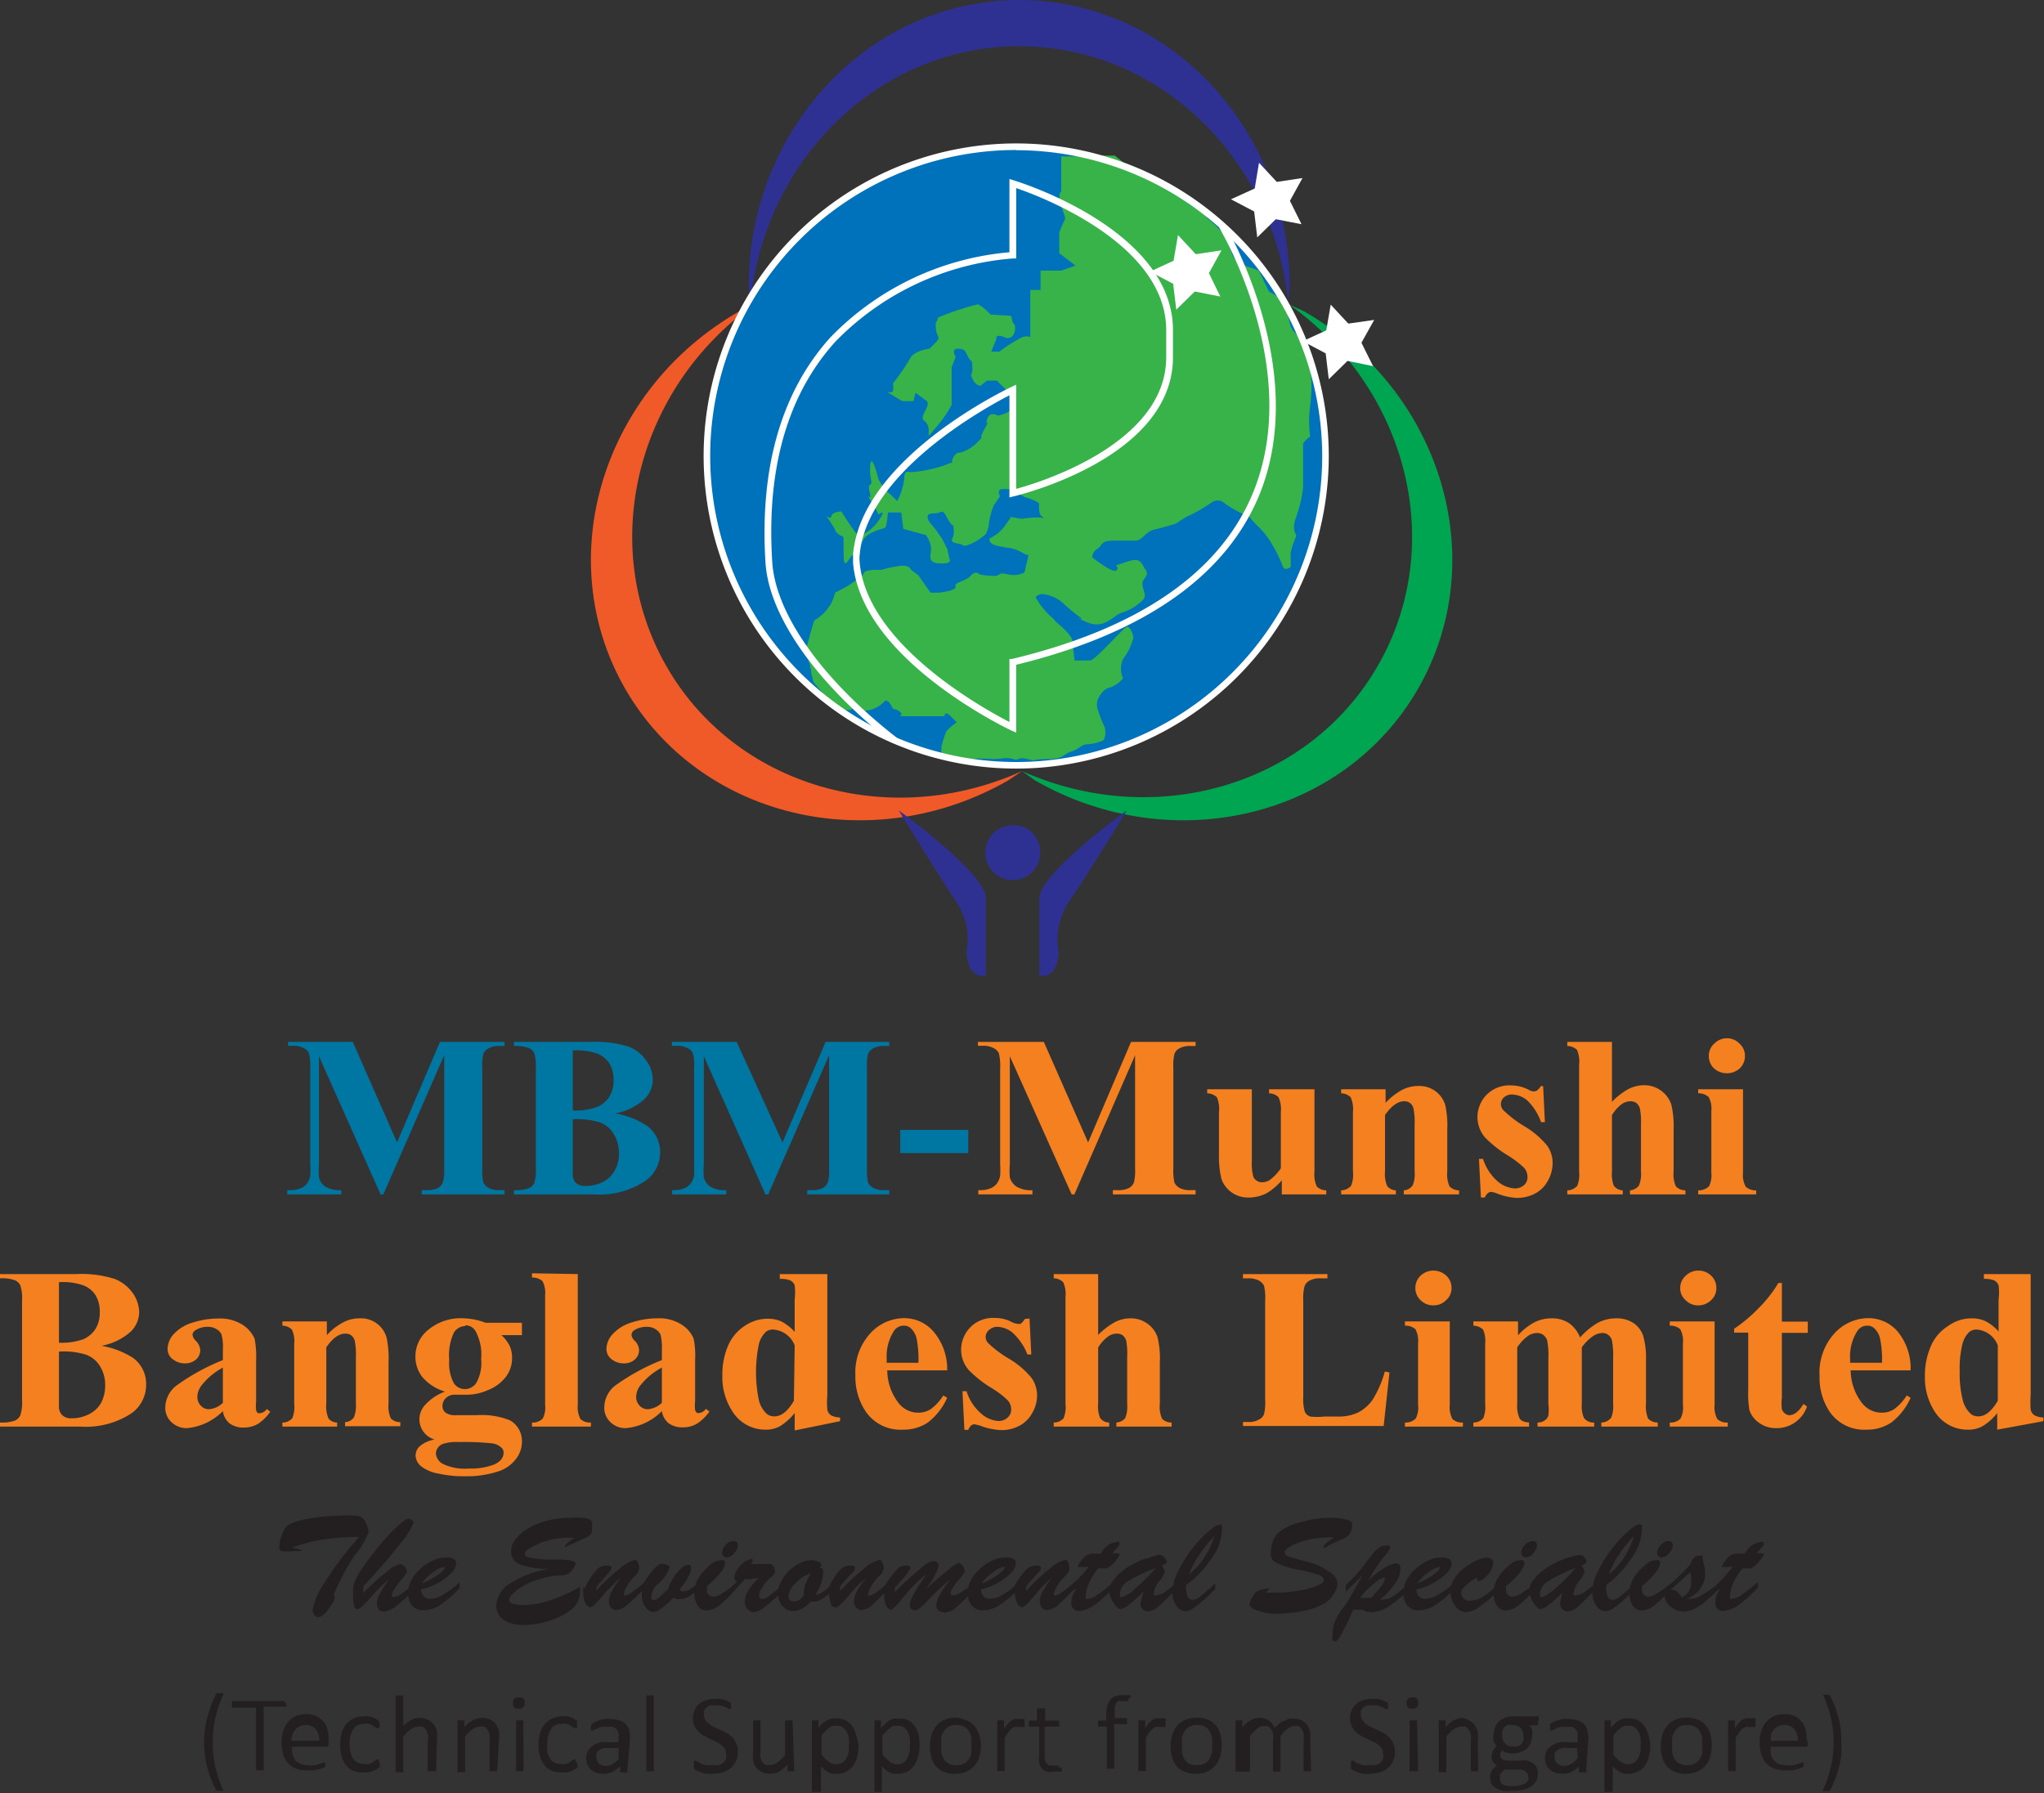 <svg xmlns="http://www.w3.org/2000/svg" viewBox="0 0 105.74 92.77"><rect x="0" y="0" width="105.74" height="92.77" fill="#333333" stroke="none"/><defs><style>.cls-1{fill:#0076a2;}.cls-2{fill:#f48020;}.cls-3{fill:#2e3191;}.cls-4{fill:#f05a28;}.cls-5{fill:#00a551;}.cls-6{fill:#fff;}.cls-7{fill:#0071bb;}.cls-8{fill:#37b34a;}.cls-9{fill:#231f20;}</style></defs><g id="Layer_2" data-name="Layer 2"><g id="Layer_1-2" data-name="Layer 1"><path class="cls-1" d="M20.54,59.1l2.22-5.2H26.1v.21h-.26a1.06,1.06,0,0,0-.58.13.51.51,0,0,0-.25.27,2.49,2.49,0,0,0-.06.73v5.2a2.71,2.71,0,0,0,.06.75.66.66,0,0,0,.28.27,1.19,1.19,0,0,0,.55.11h.26v.22H21.82v-.22h.27a1.22,1.22,0,0,0,.58-.12.61.61,0,0,0,.24-.28,2.4,2.4,0,0,0,.07-.73V54.59l-3.15,7.2h-.14L16.5,54.64V60.2a4.65,4.65,0,0,0,0,.71.81.81,0,0,0,.34.48,1.47,1.47,0,0,0,.82.18v.22h-2.8v-.22H15a1.44,1.44,0,0,0,.51-.08.83.83,0,0,0,.36-.25,1,1,0,0,0,.18-.42,4.8,4.8,0,0,0,0-.59v-5a2.57,2.57,0,0,0-.07-.75.53.53,0,0,0-.27-.26,1.09,1.09,0,0,0-.55-.12h-.26V53.9h3.35Z"></path><path class="cls-1" d="M31.83,57.6a4.29,4.29,0,0,1,1.64.64,1.66,1.66,0,0,1,.68,1.37,1.79,1.79,0,0,1-.75,1.47,4.27,4.27,0,0,1-2.65.71H26.59v-.22a2,2,0,0,0,.77-.1.61.61,0,0,0,.28-.27,2.43,2.43,0,0,0,.08-.8V55.28a2.48,2.48,0,0,0-.08-.8.59.59,0,0,0-.29-.27,2.07,2.07,0,0,0-.76-.1V53.9h3.92a5.84,5.84,0,0,1,2,.24,2,2,0,0,1,.92.72,1.71,1.71,0,0,1,.34,1,1.42,1.42,0,0,1-.43,1A3.12,3.12,0,0,1,31.83,57.6Zm-2.2.3v2.82a.61.61,0,0,0,.16.47.67.67,0,0,0,.49.16,2,2,0,0,0,.9-.2,1.44,1.44,0,0,0,.62-.6,1.72,1.72,0,0,0,.22-.88,1.86,1.86,0,0,0-.27-1,1.37,1.37,0,0,0-.73-.61A4.1,4.1,0,0,0,29.63,57.9Zm0-.45a3.31,3.31,0,0,0,1.27-.19,1.39,1.39,0,0,0,.62-.52,1.55,1.55,0,0,0,.22-.86,1.59,1.59,0,0,0-.21-.86,1.3,1.3,0,0,0-.62-.51,3.34,3.34,0,0,0-1.28-.17Z"></path><path class="cls-1" d="M40.48,59.1l2.23-5.2H46v.21h-.26a1.08,1.08,0,0,0-.58.13.6.6,0,0,0-.25.27,2.49,2.49,0,0,0-.06.73v5.2a2.71,2.71,0,0,0,.06.75.66.66,0,0,0,.28.27,1.19,1.19,0,0,0,.55.11H46v.22H41.76v-.22H42a1.22,1.22,0,0,0,.58-.12.61.61,0,0,0,.24-.28,2.1,2.1,0,0,0,.07-.73V54.59l-3.15,7.2h-.14l-3.19-7.15V60.2a4.65,4.65,0,0,0,0,.71.81.81,0,0,0,.34.48,1.47,1.47,0,0,0,.82.18v.22h-2.8v-.22h.08a1.37,1.37,0,0,0,.51-.08.83.83,0,0,0,.36-.25,1.17,1.17,0,0,0,.19-.42s0-.24,0-.59v-5a2.24,2.24,0,0,0-.07-.75.53.53,0,0,0-.27-.26,1.09,1.09,0,0,0-.55-.12h-.26V53.9h3.35Z"></path><path class="cls-1" d="M50.09,59.65H46.57v-1.2h3.52Z"></path><path class="cls-2" d="M56.29,59.1l2.22-5.2h3.34v.21h-.27a1.11,1.11,0,0,0-.58.13.54.54,0,0,0-.24.27,2.49,2.49,0,0,0-.06.73v5.2a2.71,2.71,0,0,0,.06.75.7.7,0,0,0,.27.27,1.22,1.22,0,0,0,.55.11h.27v.22H57.57v-.22h.27a1.22,1.22,0,0,0,.58-.12.61.61,0,0,0,.24-.28,2.54,2.54,0,0,0,.06-.73V54.59l-3.14,7.2h-.14l-3.2-7.15V60.2a4.65,4.65,0,0,0,0,.71.88.88,0,0,0,.35.48,1.47,1.47,0,0,0,.82.18v.22h-2.8v-.22h.08a1.44,1.44,0,0,0,.51-.08.83.83,0,0,0,.36-.25,1,1,0,0,0,.18-.42,4.8,4.8,0,0,0,0-.59v-5a2.57,2.57,0,0,0-.07-.75.62.62,0,0,0-.27-.26,1.09,1.09,0,0,0-.55-.12h-.26V53.9H54Z"></path><path class="cls-2" d="M68,56.35V60.6a1.52,1.52,0,0,0,.12.78.72.72,0,0,0,.49.2v.21h-2.3v-.73a3,3,0,0,1-.81.68,2,2,0,0,1-.91.21A1.45,1.45,0,0,1,63.19,61a4.93,4.93,0,0,1-.13-1.32V57.53a1.53,1.53,0,0,0-.11-.77.75.75,0,0,0-.5-.2v-.21h2.31v3.71a2.82,2.82,0,0,0,.06.75.41.41,0,0,0,.18.26.45.45,0,0,0,.28.09.77.77,0,0,0,.4-.11,2.65,2.65,0,0,0,.58-.61V57.53a1.5,1.5,0,0,0-.12-.77.72.72,0,0,0-.49-.2v-.21Z"></path><path class="cls-2" d="M71.68,56.35v.7a3.35,3.35,0,0,1,.84-.66,1.79,1.79,0,0,1,.86-.21,1.39,1.39,0,0,1,1.39,1,5,5,0,0,1,.1,1.27V60.6a1.52,1.52,0,0,0,.12.78.72.72,0,0,0,.49.2v.21H72.62v-.21a.61.61,0,0,0,.46-.26,1.53,1.53,0,0,0,.1-.72V58.18a3.37,3.37,0,0,0-.06-.84.49.49,0,0,0-.18-.28.5.5,0,0,0-.29-.09c-.34,0-.67.24-1,.71V60.6a1.52,1.52,0,0,0,.12.77.63.63,0,0,0,.44.21v.21H69.38v-.21a.72.72,0,0,0,.51-.23,1.52,1.52,0,0,0,.1-.75V57.53a1.5,1.5,0,0,0-.12-.77.7.7,0,0,0-.49-.2v-.21Z"></path><path class="cls-2" d="M79.83,56.2l.09,1.85h-.2A2.89,2.89,0,0,0,79,56.92a1.28,1.28,0,0,0-.79-.3.6.6,0,0,0-.42.16.46.46,0,0,0,0,.67,6,6,0,0,0,1.08.82,4.38,4.38,0,0,1,1.17,1,1.53,1.53,0,0,1,.28.91,1.83,1.83,0,0,1-.24.89,1.58,1.58,0,0,1-.66.67,2,2,0,0,1-.95.23,3.23,3.23,0,0,1-1.08-.25,1,1,0,0,0-.25-.06c-.13,0-.24.1-.33.29h-.2l-.1-2h.21a2.58,2.58,0,0,0,.74,1.15,1.51,1.51,0,0,0,.9.38.72.72,0,0,0,.48-.17.54.54,0,0,0,.18-.42.72.72,0,0,0-.18-.48,5.18,5.18,0,0,0-.81-.62,6.06,6.06,0,0,1-1.2-.94,1.64,1.64,0,0,1-.4-1.05,1.68,1.68,0,0,1,.45-1.14,1.66,1.66,0,0,1,1.31-.51,2,2,0,0,1,.88.22.6.6,0,0,0,.27.09.35.35,0,0,0,.18-.05,1.52,1.52,0,0,0,.21-.24Z"></path><path class="cls-2" d="M83.39,53.9V57a3.45,3.45,0,0,1,.85-.66,1.79,1.79,0,0,1,.8-.2,1.47,1.47,0,0,1,1.42,1,5,5,0,0,1,.12,1.32V60.6a1.52,1.52,0,0,0,.12.78.72.72,0,0,0,.49.2v.21H84.32v-.21a.67.67,0,0,0,.46-.24,1.54,1.54,0,0,0,.11-.74V58.18a3.53,3.53,0,0,0-.06-.85.56.56,0,0,0-.18-.27.53.53,0,0,0-.3-.09.81.81,0,0,0-.47.16,2,2,0,0,0-.49.56V60.6a1.76,1.76,0,0,0,.09.73.61.61,0,0,0,.47.25v.21H81.08v-.21a.72.72,0,0,0,.51-.23,1.52,1.52,0,0,0,.1-.75V55.08a1.53,1.53,0,0,0-.11-.77.75.75,0,0,0-.5-.2V53.9Z"></path><path class="cls-2" d="M90.17,56.35v4.31a1.25,1.25,0,0,0,.14.73.76.76,0,0,0,.54.19v.21h-3v-.21a.78.78,0,0,0,.56-.21,1.28,1.28,0,0,0,.12-.71V57.48a1.25,1.25,0,0,0-.14-.73.76.76,0,0,0-.54-.19v-.21Zm-.85-2.64A.9.9,0,0,1,90,54a.83.83,0,0,1,.27.63.87.87,0,0,1-.27.64,1,1,0,0,1-1.33,0,.87.87,0,0,1-.27-.64.83.83,0,0,1,.27-.63A.93.93,0,0,1,89.32,53.71Z"></path><path class="cls-2" d="M5.25,69.62a4.45,4.45,0,0,1,1.64.63,1.67,1.67,0,0,1,.67,1.38,1.81,1.81,0,0,1-.74,1.47,4.28,4.28,0,0,1-2.66.7H0v-.21a2.09,2.09,0,0,0,.77-.1.57.57,0,0,0,.28-.27,2.13,2.13,0,0,0,.09-.8V67.3a2.16,2.16,0,0,0-.09-.81.55.55,0,0,0-.28-.26,2,2,0,0,0-.77-.1v-.22H3.93a5.72,5.72,0,0,1,2,.25,2.1,2.1,0,0,1,.93.72,1.78,1.78,0,0,1,.34,1,1.43,1.43,0,0,1-.43,1A3.08,3.08,0,0,1,5.25,69.62Zm-2.2.3v2.82a.61.61,0,0,0,.17.47.66.66,0,0,0,.49.16,1.91,1.91,0,0,0,.89-.21,1.44,1.44,0,0,0,.63-.59,1.87,1.87,0,0,0,.21-.88,1.83,1.83,0,0,0-.26-1,1.4,1.4,0,0,0-.73-.61A3.89,3.89,0,0,0,3.05,69.92Zm0-.46a3.29,3.29,0,0,0,1.26-.18,1.44,1.44,0,0,0,.63-.53,1.59,1.59,0,0,0,.22-.86A1.61,1.61,0,0,0,4.94,67a1.32,1.32,0,0,0-.61-.5,3.22,3.22,0,0,0-1.28-.17Z"></path><path class="cls-2" d="M11.53,73a3,3,0,0,1-1.85.88,1.12,1.12,0,0,1-.81-.31,1,1,0,0,1-.32-.76,1.47,1.47,0,0,1,.56-1.12,11.08,11.08,0,0,1,2.42-1.33v-.54a2.47,2.47,0,0,0-.07-.78.58.58,0,0,0-.26-.28.8.8,0,0,0-.43-.12,1.16,1.16,0,0,0-.65.17.29.29,0,0,0-.16.25.52.52,0,0,0,.17.3.76.76,0,0,1,.23.48.64.64,0,0,1-.22.49.85.85,0,0,1-.58.2,1,1,0,0,1-.63-.22.65.65,0,0,1-.26-.52A1.17,1.17,0,0,1,9,69a2.18,2.18,0,0,1,1-.59,4.29,4.29,0,0,1,1.29-.2,2.17,2.17,0,0,1,1.27.33,1.65,1.65,0,0,1,.61.71,4.88,4.88,0,0,1,.08,1.12v2.12a2.06,2.06,0,0,0,0,.46.27.27,0,0,0,.09.15.23.23,0,0,0,.14,0,.45.45,0,0,0,.32-.21l.18.14a2.27,2.27,0,0,1-.62.62,1.41,1.41,0,0,1-.74.2,1.2,1.2,0,0,1-.75-.22A1,1,0,0,1,11.53,73Zm0-.43V70.75a3.45,3.45,0,0,0-1.08.89,1,1,0,0,0-.24.63.65.65,0,0,0,.2.47.54.54,0,0,0,.42.16A1.16,1.16,0,0,0,11.53,72.57Z"></path><path class="cls-2" d="M16.91,68.36v.71a3,3,0,0,1,.84-.66,1.79,1.79,0,0,1,.86-.21,1.37,1.37,0,0,1,1.39,1,5.18,5.18,0,0,1,.1,1.28v2.12a1.54,1.54,0,0,0,.12.78.68.68,0,0,0,.49.19v.21H17.85v-.21a.59.59,0,0,0,.46-.25,1.68,1.68,0,0,0,.1-.72V70.2a3.53,3.53,0,0,0-.06-.85.56.56,0,0,0-.18-.27.5.5,0,0,0-.29-.09c-.35,0-.67.23-1,.71v2.92a1.55,1.55,0,0,0,.12.77.59.59,0,0,0,.44.2v.21H14.61v-.21a.68.68,0,0,0,.51-.22,1.55,1.55,0,0,0,.1-.75V69.54a1.45,1.45,0,0,0-.12-.76.72.72,0,0,0-.49-.2v-.22Z"></path><path class="cls-2" d="M25.12,68.43H27v.64H25.94a1.92,1.92,0,0,1,.41.52,1.44,1.44,0,0,1,.14.65,1.59,1.59,0,0,1-.33,1,2.17,2.17,0,0,1-.91.67,2.76,2.76,0,0,1-1,.24l-.72,0a.65.65,0,0,0-.46.17.57.57,0,0,0-.18.41.43.43,0,0,0,.16.35.86.86,0,0,0,.54.13h1.05a3.94,3.94,0,0,1,1.75.27A1.23,1.23,0,0,1,27,74.59a1.44,1.44,0,0,1-.32.9,1.85,1.85,0,0,1-.82.6,5.23,5.23,0,0,1-1.8.28,6,6,0,0,1-1.39-.14,2,2,0,0,1-.9-.39.74.74,0,0,1-.27-.54.66.66,0,0,1,.21-.48,1.62,1.62,0,0,1,.77-.35,1.09,1.09,0,0,1-.46-1.82,2.6,2.6,0,0,1,1-.66,2.47,2.47,0,0,1-1.17-.75,1.71,1.71,0,0,1-.36-1.07,1.75,1.75,0,0,1,.67-1.38A2.61,2.61,0,0,1,24,68.2,3.32,3.32,0,0,1,25.12,68.43ZM23.71,74.6a2.24,2.24,0,0,0-.81.1.56.56,0,0,0-.35.49.67.67,0,0,0,.36.54,2.6,2.6,0,0,0,1.34.24,3.37,3.37,0,0,0,1.32-.21c.32-.15.48-.35.48-.61a.32.32,0,0,0-.09-.24.84.84,0,0,0-.49-.24A13.57,13.57,0,0,0,23.71,74.6Zm.36-6a.7.7,0,0,0-.59.34,2.75,2.75,0,0,0-.24,1.41,2.2,2.2,0,0,0,.23,1.19.68.68,0,0,0,.57.32.71.71,0,0,0,.6-.32,2.1,2.1,0,0,0,.25-1.24,2.52,2.52,0,0,0-.28-1.42A.6.6,0,0,0,24.07,68.56Z"></path><path class="cls-2" d="M29.89,65.91v6.76a1.29,1.29,0,0,0,.14.74.72.72,0,0,0,.54.18v.21H27.52v-.21a.7.7,0,0,0,.56-.21,1.25,1.25,0,0,0,.12-.71V67a1.27,1.27,0,0,0-.14-.73.81.81,0,0,0-.54-.18v-.22Z"></path><path class="cls-2" d="M34.24,73a3,3,0,0,1-1.86.88,1.09,1.09,0,0,1-.8-.31,1,1,0,0,1-.32-.76,1.46,1.46,0,0,1,.55-1.12,11,11,0,0,1,2.43-1.33v-.54a2.84,2.84,0,0,0-.07-.78.69.69,0,0,0-.26-.28.83.83,0,0,0-.44-.12,1.18,1.18,0,0,0-.65.17.3.3,0,0,0-.15.25.47.47,0,0,0,.17.3.74.74,0,0,1,.22.48.64.64,0,0,1-.22.49.82.82,0,0,1-.57.2,1,1,0,0,1-.64-.22.68.68,0,0,1-.26-.52,1.18,1.18,0,0,1,.35-.8,2.18,2.18,0,0,1,1-.59A4.23,4.23,0,0,1,34,68.2a2.15,2.15,0,0,1,1.27.33,1.59,1.59,0,0,1,.61.71,4.34,4.34,0,0,1,.08,1.12v2.12a2.06,2.06,0,0,0,0,.46.24.24,0,0,0,.1.15.2.2,0,0,0,.13,0,.42.42,0,0,0,.32-.21l.19.14a2.29,2.29,0,0,1-.63.62,1.4,1.4,0,0,1-.73.2,1.21,1.21,0,0,1-.76-.22A1,1,0,0,1,34.24,73Zm0-.43V70.75a3.5,3.5,0,0,0-1.09.89,1,1,0,0,0-.24.63.65.65,0,0,0,.2.47.56.56,0,0,0,.43.16A1.19,1.19,0,0,0,34.24,72.57Z"></path><path class="cls-2" d="M42.8,65.91v6.26a4.2,4.2,0,0,0,0,.75.46.46,0,0,0,.18.29,1.1,1.1,0,0,0,.48.12v.19L41.11,74V73.1a2.92,2.92,0,0,1-.76.68,1.5,1.5,0,0,1-.76.18A2,2,0,0,1,37.88,73a3.22,3.22,0,0,1-.51-1.85,3.73,3.73,0,0,1,.31-1.57,2.33,2.33,0,0,1,.86-1,2.12,2.12,0,0,1,1.18-.36,1.66,1.66,0,0,1,.72.15,2.45,2.45,0,0,1,.67.53V67.24a3.32,3.32,0,0,0,0-.75.49.49,0,0,0-.22-.25,1.34,1.34,0,0,0-.55-.08v-.25ZM41.11,69.6A1.28,1.28,0,0,0,40,68.78a.6.6,0,0,0-.37.11,1.32,1.32,0,0,0-.37.64,7.14,7.14,0,0,0,0,2.91,1.4,1.4,0,0,0,.43.72.61.61,0,0,0,.38.11c.35,0,.69-.27,1-.81Z"></path><path class="cls-2" d="M49,70.89h-3.1a2.79,2.79,0,0,0,.6,1.71,1.28,1.28,0,0,0,1,.48,1.18,1.18,0,0,0,.66-.19,2.63,2.63,0,0,0,.64-.7l.2.12a3.37,3.37,0,0,1-1,1.28,2.27,2.27,0,0,1-1.29.37A2.18,2.18,0,0,1,44.77,73a3.24,3.24,0,0,1-.52-1.86A3,3,0,0,1,45,69a2.39,2.39,0,0,1,1.79-.81,2,2,0,0,1,1.49.68A3,3,0,0,1,49,70.89Zm-1.49-.39a5.33,5.33,0,0,0-.1-1.29,1.05,1.05,0,0,0-.33-.53.53.53,0,0,0-.34-.1.59.59,0,0,0-.51.3,2.41,2.41,0,0,0-.36,1.41v.21Z"></path><path class="cls-2" d="M53.26,68.21l.09,1.86h-.2a3,3,0,0,0-.77-1.13,1.3,1.3,0,0,0-.79-.3.6.6,0,0,0-.42.16.47.47,0,0,0-.18.37.48.48,0,0,0,.12.3,5.8,5.8,0,0,0,1.09.82,4.38,4.38,0,0,1,1.17,1,1.6,1.6,0,0,1,.28.9,1.8,1.8,0,0,1-.24.89,1.64,1.64,0,0,1-.66.67,1.94,1.94,0,0,1-1,.23,3.43,3.43,0,0,1-1.08-.24l-.25-.06c-.14,0-.25.09-.33.29h-.2l-.1-2H50a2.54,2.54,0,0,0,.75,1.15,1.47,1.47,0,0,0,.9.39.68.68,0,0,0,.47-.17.55.55,0,0,0,.19-.42.7.7,0,0,0-.18-.48,4.61,4.61,0,0,0-.81-.62,6.06,6.06,0,0,1-1.2-.94,1.59,1.59,0,0,1-.4-1.05,1.68,1.68,0,0,1,.45-1.14,1.65,1.65,0,0,1,1.3-.51,1.86,1.86,0,0,1,.89.22.72.72,0,0,0,.27.08.29.29,0,0,0,.17,0,1,1,0,0,0,.22-.25Z"></path><path class="cls-2" d="M56.81,65.91v3.15a3.66,3.66,0,0,1,.86-.66,1.72,1.72,0,0,1,.8-.2,1.46,1.46,0,0,1,.91.29,1.41,1.41,0,0,1,.5.68A4.67,4.67,0,0,1,60,70.5v2.12a1.52,1.52,0,0,0,.12.78.68.68,0,0,0,.49.19v.21H57.75v-.21a.66.66,0,0,0,.46-.23,1.61,1.61,0,0,0,.1-.74V70.2a3.69,3.69,0,0,0-.05-.85.64.64,0,0,0-.18-.27.53.53,0,0,0-.3-.09.78.78,0,0,0-.47.16,2,2,0,0,0-.5.56v2.91a1.56,1.56,0,0,0,.1.73.58.58,0,0,0,.47.24v.21H54.51v-.21a.68.68,0,0,0,.51-.22,1.52,1.52,0,0,0,.1-.75V67.1a1.47,1.47,0,0,0-.12-.77.7.7,0,0,0-.49-.2v-.22Z"></path><path class="cls-2" d="M71.88,71l-.3,2.77H64.3v-.21h.27a1,1,0,0,0,.57-.13.51.51,0,0,0,.25-.27,2.62,2.62,0,0,0,.06-.74V67.26a2.71,2.71,0,0,0-.06-.75.7.7,0,0,0-.27-.27,1.22,1.22,0,0,0-.55-.11H64.3v-.22h4.37v.22h-.36a1.15,1.15,0,0,0-.57.12.57.57,0,0,0-.25.28,2.4,2.4,0,0,0-.07.73v5a2.34,2.34,0,0,0,.08.77.47.47,0,0,0,.28.25,3.29,3.29,0,0,0,.73,0h.68a2.35,2.35,0,0,0,1.09-.22,2.09,2.09,0,0,0,.76-.7,5.69,5.69,0,0,0,.6-1.41Z"></path><path class="cls-2" d="M75,68.36v4.31a1.29,1.29,0,0,0,.14.74.72.72,0,0,0,.54.18v.21h-3v-.21a.72.72,0,0,0,.56-.21,1.25,1.25,0,0,0,.12-.71V69.5a1.29,1.29,0,0,0-.14-.74.78.78,0,0,0-.54-.18v-.22Zm-.85-2.63a1,1,0,0,1,.67.26.87.87,0,0,1,.27.64.81.81,0,0,1-.28.63.9.9,0,0,1-.66.27.91.91,0,0,1-.66-.27.83.83,0,0,1-.27-.63.87.87,0,0,1,.27-.64A1,1,0,0,1,74.1,65.73Z"></path><path class="cls-2" d="M78.53,68.36v.72a3,3,0,0,1,.86-.68,1.92,1.92,0,0,1,.87-.2,1.57,1.57,0,0,1,.91.25,1.62,1.62,0,0,1,.57.74,3.72,3.72,0,0,1,.92-.76,2.06,2.06,0,0,1,.93-.23,1.59,1.59,0,0,1,.94.26,1.32,1.32,0,0,1,.48.66,4.25,4.25,0,0,1,.14,1.27v2.23a1.66,1.66,0,0,0,.11.77.71.71,0,0,0,.5.2v.21H82.84v-.21a.66.66,0,0,0,.51-.25,1.59,1.59,0,0,0,.1-.72V70.28a4.22,4.22,0,0,0-.06-.93.51.51,0,0,0-.19-.29.45.45,0,0,0-.3-.1.88.88,0,0,0-.53.19,2.35,2.35,0,0,0-.54.55v2.92a1.51,1.51,0,0,0,.11.73.6.6,0,0,0,.53.24v.21H79.54v-.21a.58.58,0,0,0,.37-.11.46.46,0,0,0,.19-.25,2.62,2.62,0,0,0,0-.61V70.28a4.16,4.16,0,0,0-.06-.93.61.61,0,0,0-.2-.29.52.52,0,0,0-.31-.1.83.83,0,0,0-.44.12,2.23,2.23,0,0,0-.6.62v2.92a1.53,1.53,0,0,0,.12.75c.07.13.24.2.49.22v.21H76.22v-.21a.68.68,0,0,0,.51-.22,1.55,1.55,0,0,0,.1-.75V69.54a1.49,1.49,0,0,0-.11-.76.75.75,0,0,0-.5-.2v-.22Z"></path><path class="cls-2" d="M88.7,68.36v4.31a1.29,1.29,0,0,0,.14.74.72.72,0,0,0,.54.18v.21h-3v-.21a.7.7,0,0,0,.56-.21,1.25,1.25,0,0,0,.12-.71V69.5a1.29,1.29,0,0,0-.14-.74.76.76,0,0,0-.54-.18v-.22Zm-.85-2.63a.94.94,0,0,1,.67.26.87.87,0,0,1,.27.64.83.83,0,0,1-.27.63.94.94,0,0,1-.67.27.89.89,0,0,1-.65-.27.81.81,0,0,1-.28-.63A.84.84,0,0,1,87.2,66,.92.92,0,0,1,87.85,65.73Z"></path><path class="cls-2" d="M92.18,66.37v2h1.34v.58H92.18V72.3a2.52,2.52,0,0,0,0,.6.45.45,0,0,0,.16.22.37.37,0,0,0,.21.09c.27,0,.51-.19.75-.58l.18.13a1.65,1.65,0,0,1-1.59,1.12,1.46,1.46,0,0,1-.91-.29,1.3,1.3,0,0,1-.48-.64,5.32,5.32,0,0,1-.06-1.07V68.94h-.73v-.2A8,8,0,0,0,91,67.65,6.7,6.7,0,0,0,92,66.37Z"></path><path class="cls-2" d="M98.84,70.89h-3.1a2.79,2.79,0,0,0,.6,1.71,1.28,1.28,0,0,0,1,.48,1.14,1.14,0,0,0,.66-.19,2.63,2.63,0,0,0,.64-.7l.2.12a3.28,3.28,0,0,1-1,1.28,2.25,2.25,0,0,1-1.29.37,2.16,2.16,0,0,1-1.9-.93,3.16,3.16,0,0,1-.52-1.86A3,3,0,0,1,94.88,69a2.39,2.39,0,0,1,1.79-.81,2,2,0,0,1,1.49.68A3,3,0,0,1,98.84,70.89Zm-1.48-.39a5.19,5.19,0,0,0-.11-1.29,1.05,1.05,0,0,0-.33-.53.51.51,0,0,0-.34-.1.59.59,0,0,0-.51.3,2.41,2.41,0,0,0-.36,1.41v.21Z"></path><path class="cls-2" d="M105.05,65.91v6.26a4.77,4.77,0,0,0,0,.75.47.47,0,0,0,.19.29,1.08,1.08,0,0,0,.47.12v.19l-2.39.44V73.1a2.77,2.77,0,0,1-.76.68,1.5,1.5,0,0,1-.76.18,2,2,0,0,1-1.71-.93,3.22,3.22,0,0,1-.51-1.85,3.73,3.73,0,0,1,.32-1.57,2.27,2.27,0,0,1,.86-1A2.07,2.07,0,0,1,102,68.2a1.66,1.66,0,0,1,.72.15,2.31,2.31,0,0,1,.67.53V67.24a2.78,2.78,0,0,0,0-.75.49.49,0,0,0-.22-.25,1.32,1.32,0,0,0-.54-.08v-.25Zm-1.7,3.69a1.27,1.27,0,0,0-1.09-.82.62.62,0,0,0-.37.11,1.32,1.32,0,0,0-.37.64,5.17,5.17,0,0,0-.14,1.39,5.59,5.59,0,0,0,.16,1.52,1.47,1.47,0,0,0,.43.72.61.61,0,0,0,.38.11c.35,0,.69-.27,1-.81Z"></path><path class="cls-3" d="M38.82,15.66C39.56,8.2,45.51,2.39,52.73,2.39S65.9,8.2,66.64,15.65l.08-.82C66.72,6.64,60.46,0,52.73,0s-14,6.64-14,14.83Z"></path><path class="cls-4" d="M52.87,39.89C46,43,38,40.68,34.45,34.42S32.94,20.1,39,15.76l-.75.34c-7.11,4.07-9.76,12.81-5.92,19.51s12.72,8.83,19.83,4.76Z"></path><path class="cls-5" d="M52.87,39.89c6.84,3.06,14.83.79,18.42-5.47S72.8,20.1,66.7,15.76l.75.34c7.11,4.07,9.76,12.81,5.92,19.51s-12.72,8.83-19.83,4.76Z"></path><path class="cls-3" d="M53.81,44a1.42,1.42,0,1,1-1.42-1.31A1.37,1.37,0,0,1,53.81,44Z"></path><path class="cls-3" d="M58.29,41.93s-4.52,3.25-4.52,4.53v4s.9.31,1-1.2a3.48,3.48,0,0,1,.61-2.72C56.3,45.19,58.29,41.93,58.29,41.93Z"></path><path class="cls-3" d="M46.5,41.93S51,45.18,51,46.46v4s-.9.31-1-1.2a3.48,3.48,0,0,0-.61-2.72C48.49,45.19,46.5,41.93,46.5,41.93Z"></path><polygon class="cls-6" points="68.84 15.76 69.75 16.74 71.09 16.55 70.43 17.73 71.03 18.94 69.71 18.67 68.74 19.62 68.58 18.28 67.39 17.65 68.61 17.09 68.84 15.76"></polygon><polygon class="cls-6" points="65.13 8.42 66.05 9.41 67.38 9.21 66.73 10.39 67.33 11.6 66 11.34 65.04 12.28 64.88 10.94 63.68 10.31 64.91 9.75 65.13 8.42"></polygon><path class="cls-7" d="M68.57,23.6a16,16,0,1,1-16-16A16,16,0,0,1,68.57,23.6Z"></path><path class="cls-8" d="M56.39,8.09H54.9V9.9s-.21.11,0,.75l.21.64L54.8,12V13.1l.84.64h0L54.9,14H53.83V15H53.3v2.45s-.11-.11-.43,0a7.65,7.65,0,0,0-1.17.74h-.42l.26-.64s-.08-.32.43-.1.64-.54.48-.7-.05-.42-.21-.42-1-.06-1-.06a2.56,2.56,0,0,0-.64-.53,14.06,14.06,0,0,0-2.08.69c-.11.48-.11-.05-.11.48s.32.48,0,.8l-.31.32s-.8.11-1,.48a10.89,10.89,0,0,1-.91,1.33.79.79,0,0,1,0,.38c-.05.21-.58-.11-.05.21l.53.32h.59l.1-.43.59.43c.21.26-.4.78-.16,1,.58.42-.11,1.27.58.42a6.3,6.3,0,0,0,.86-1.22l0-.69V19l.21-.54s-.26-.42.11-.42.37.11.53.42.22.06.22.59-.16.16,0,.53.42.38.42.38l.34-.27h.51l.27.27.37.37h0l.22.74a1,1,0,0,1-.32.27,2.14,2.14,0,0,1-.48.16s-.45-.27-.57.21.25-.21-.13.48.06.27-.37.69a2,2,0,0,1-.9.54s-.22-.06-.38.32.38,0-.42.33a6.8,6.8,0,0,1-1.81.36s-.27-.16-.27.32a3.23,3.23,0,0,1-.37,1.17s-.42-.43-.56-.53a3.59,3.59,0,0,1-.4-.59s-.37-1.46-.43-.73.16.89,0,1,0,.37,0,.59-.25-.22,0,.21l.27.43h0l.16.32s.48-.38,0,.31a2.16,2.16,0,0,1-1.17.86s.26.1,0-.22a12.7,12.7,0,0,1-.75-1.11s-.48,0-.53.26-.48-.37-.05.27.16.42.42.64.27-.11.27.64,0,1.11.27.69.58-.53.47-.85.05.27.27-.16,1-.59,1.12-.64.16-.8.16-.8h.69l.11.85h0l1.17.32a1.45,1.45,0,0,1,.27.69c0,.32-.22.73.37.77s.64-.08.58-.23a4.59,4.59,0,0,1-.1-.48l-.27-.54-.37-.53-.27-.32s-.37-.48.16-.48.43-.32.75.27.26.1.32.58-.35.59.17.7.2.16.52.1a2.66,2.66,0,0,0,.85-.48s.21-.1.27-.58a3.74,3.74,0,0,1,.26-1l.32-.48s-.21-.37.16-.37h.38l.74.42a2.67,2.67,0,0,1,.59.22l.16.1s-.06.48.1.64l.16.16c-.16-.16-1.17,0-1.17,0l-.58-.1s.21-.22-.22.37a2.1,2.1,0,0,1-.85.74s-.11.27.37.38.06,0,.48.1a1.62,1.62,0,0,1,.75.22l.32.16s.16-.17,0,.39,0,.51-.43.62-.85-.16-1,0-1,0-1,0-.21-.24-.47.06-.88.34-.79.56-.87.32-.87.32h-.42l-.64-.91-.37-.27s-.06-.26-.54-.21a6.4,6.4,0,0,0-1,.21h-.32s-.53,0-.58.16-.32.32-.64.54-.85.48-.85.48a2.17,2.17,0,0,1-.22.58,2.33,2.33,0,0,1-.85.85c-.11.27-.37,1.28-.37,1.28s-.21.11,0,.64a2.72,2.72,0,0,1,.21.8l.11.48,1,1.17.16.27h.79s0-.16.32,0,.22.05.64,0a1.57,1.57,0,0,0,.8-.48s.16-.06.32.26.11.06.43.3-.32.24.32.24h2s0-.32.32,0l.32.32a2.45,2.45,0,0,0-.55.47,6,6,0,0,0-.25.8V39c0,.16,1,.27,1,.27h.43a8.27,8.27,0,0,1,1.22,0c.43,0,.75-.11,1.07,0s.21-.14.74,0,.11,0,1,0,.8-.24,1.28-.4.48-.37.85-.37a2.19,2.19,0,0,0,.8-.21.87.87,0,0,0,0-.8,6.07,6.07,0,0,1-.32-.85.79.79,0,0,1,0-.38c.05-.21.32-.64.64-.69a1.58,1.58,0,0,0,.69-.48,1.19,1.19,0,0,1,0-1A3,3,0,0,0,58.63,33c0-.16-.16-.58-.32-.58s-1.65,1.75-1.92,1.75h-.8l-.11-1c0-.32-.85-1-.85-1a1.75,1.75,0,0,0-.32-.32,5.12,5.12,0,0,1-.58-.69l-.16-.27a.56.56,0,0,1,.32-.16,1.87,1.87,0,0,1,1.11.48,10,10,0,0,0,.91.75c.27.21-.69-.22.27.21s1.38-.32,1.86-.48a2.56,2.56,0,0,0,1.12-.69c.21-.27-.21-.69,0-1s.23-.32.06-.59-.22-.58-.86-.37l-.64.21s.21.16,0,.27-1.22-.69-1.22-.69a.54.54,0,0,1,.26-.43c.27-.16.16-.43.8-.43h1.17c.37,0,.53-.48,1-.58s.8-.22,1-.27.37-.26.85-.48S62.67,26,62.67,26a.53.53,0,0,1,.7.05,6.27,6.27,0,0,0,1.27.69,4.62,4.62,0,0,0,.48.53,4.13,4.13,0,0,1,.75,1,6.89,6.89,0,0,1,.48,1c.1.32.42.06.42.06v-.75a4.37,4.37,0,0,1,.27-.8c.11-.16-.27-.21,0-1a6.65,6.65,0,0,0,.37-1.54V23c0-.16.37-.42.37-.42a5.69,5.69,0,0,1,0-1.6,8.09,8.09,0,0,0,0-2s.31-.05.08-.43-.71-1.22-.71-1.22a.91.91,0,0,1-.43-.64,5.35,5.35,0,0,0-.37-1.12c-.06-.16-.7-.48-.7-.48L65.12,14c-.64-.26-1.17-.31-1.38-.85a7,7,0,0,0-.43-1,4,4,0,0,0-.85-.85s-.11-.26-.27-.32a5.65,5.65,0,0,1-.74-.48,1.88,1.88,0,0,0-.64-.64,8.87,8.87,0,0,0-1.49-.74l-.91-.48-.74-.59H56.39Z"></path><polygon class="cls-6" points="60.94 12.16 61.86 13.15 63.19 12.95 62.54 14.13 63.13 15.34 61.81 15.08 60.85 16.02 60.69 14.68 59.49 14.05 60.71 13.49 60.94 12.16"></polygon><path class="cls-6" d="M52.58,39.76A16.17,16.17,0,1,1,68.74,23.6,16.18,16.18,0,0,1,52.58,39.76Zm0-32A15.83,15.83,0,1,0,68.4,23.6,15.85,15.85,0,0,0,52.58,7.77Z"></path><path class="cls-6" d="M46.19,38.45c-3.94-3.07-6.41-6.56-6.59-9.34-.31-4.92.82-8.85,3.37-11.67a14.64,14.64,0,0,1,9.25-4.39V9.26l.22.07c.34.1,8.24,2.57,8.24,7.75v1.4c0,5.19-7.91,7.12-8.25,7.2l-.21.05V20.45c-1.32.68-7.56,4.11-7.76,8.45.2,4.35,6.44,7.77,7.76,8.45V34.09l.13,0c6.55-1.57,10.74-4.45,12.45-8.55,2.67-6.41-1.68-13.69-1.73-13.76l.3-.18c0,.07,4.48,7.5,1.75,14.07-1.75,4.18-6,7.12-12.55,8.72V37.9l-.25-.11c-.33-.16-7.77-3.73-8.19-8.67h0v-.44h0c.42-4.93,7.86-8.51,8.19-8.66l.25-.12v5.39c1.26-.34,7.76-2.35,7.76-6.81v-1.4c0-4.46-6.47-6.91-7.76-7.35v3.64H52.4a14.37,14.37,0,0,0-9.18,4.3c-2.48,2.74-3.58,6.58-3.27,11.4.17,2.69,2.58,6.09,6.45,9.1Z"></path><path class="cls-9" d="M17.24,82.56l.08,0a.11.11,0,0,1,0,.08.81.81,0,0,1-.09.24c-.07.12-.15.24-.24.37a1.37,1.37,0,0,1-.28.3.43.43,0,0,1-.23.11.28.28,0,0,1-.21-.11.36.36,0,0,1-.1-.25,3.77,3.77,0,0,1,.67-1.5,16.72,16.72,0,0,1,1.74-2.29h-.07a11.76,11.76,0,0,0-1.84.14,7.45,7.45,0,0,0-1.55.41l.45.11.06,0,0,0s0,0-.1.07l-.33,0a2.52,2.52,0,0,1-.63,0,.2.2,0,0,1-.12-.21,2,2,0,0,1,.14-.64,1.18,1.18,0,0,1,.29-.49,3.32,3.32,0,0,1,1-.32,8.67,8.67,0,0,1,1.7-.17,5.46,5.46,0,0,1,.82,0,.59.59,0,0,1,.38.14,1,1,0,0,1,.19.33,1.29,1.29,0,0,1,.1.37,4,4,0,0,1-.74,1.23A12.28,12.28,0,0,0,17.24,82.56Z"></path><path class="cls-9" d="M21.44,81.91v.29a7,7,0,0,1-.94.88,1.23,1.23,0,0,1-.65.29.32.32,0,0,1-.26-.12.53.53,0,0,1-.09-.32,1,1,0,0,1,.14-.46,6.1,6.1,0,0,1,.5-.79,9.09,9.09,0,0,0-1,1c-.33.37-.54.56-.63.56a.17.17,0,0,1-.18-.13,1.41,1.41,0,0,1-.06-.5v-.16a3,3,0,0,1,0-.35,1.12,1.12,0,0,1,.08-.26,3.12,3.12,0,0,1,.31-.59c.16-.24.36-.53.62-.86a11.8,11.8,0,0,1,1.13-1.29c.37-.36.6-.53.7-.53a.3.3,0,0,1,.19.07q.09.06.09.12a3.93,3.93,0,0,1-.73,1.15c-.5.64-1.12,1.36-1.87,2.16l0,.34A12.87,12.87,0,0,1,20,81.32a1.61,1.61,0,0,1,.7-.41.44.44,0,0,1,.34.34.19.19,0,0,1,0,.11l-.19.26a5.41,5.41,0,0,0-.46.6.66.66,0,0,0-.11.29.13.13,0,0,0,0,.1.15.15,0,0,0,.11,0,.81.81,0,0,0,.42-.19A5.13,5.13,0,0,0,21.44,81.91Z"></path><path class="cls-9" d="M21.79,82.22v0a.48.48,0,0,0,.13.36.42.42,0,0,0,.34.13,1.41,1.41,0,0,0,.67-.22,4.7,4.7,0,0,0,.84-.63v.3a5.43,5.43,0,0,1-1,.87,1.65,1.65,0,0,1-.84.27.76.76,0,0,1-.61-.24,1,1,0,0,1-.21-.67,1.36,1.36,0,0,1,.17-.64,2,2,0,0,1,.47-.6,2.75,2.75,0,0,1,.66-.43,1.67,1.67,0,0,1,.68-.15.78.78,0,0,1,.39.08.24.24,0,0,1,.12.22c0,.24-.17.48-.52.74A3.13,3.13,0,0,1,21.79,82.22Zm0-.29a4.19,4.19,0,0,0,.89-.48q.33-.23.33-.39a.07.07,0,0,0,0,0s0,0,0,0a1.13,1.13,0,0,0-.59.27A2.09,2.09,0,0,0,21.82,81.93Z"></path><path class="cls-9" d="M30,82.09s0,.09,0,.13v.11a1.13,1.13,0,0,1-.13.56,1.31,1.31,0,0,1-.41.45,3.57,3.57,0,0,1-1.09.52,4.35,4.35,0,0,1-1.26.2,1.79,1.79,0,0,1-1.06-.27.85.85,0,0,1-.38-.74,1.45,1.45,0,0,1,.74-1.15,5.19,5.19,0,0,1,2-.74,4.11,4.11,0,0,1-1.5-.23.71.71,0,0,1-.47-.68,1,1,0,0,1,.21-.6,2.42,2.42,0,0,1,.64-.56,3.83,3.83,0,0,1,1-.42,5,5,0,0,1,1.25-.15,4.06,4.06,0,0,1,.64,0,.88.88,0,0,1,.38.12.26.26,0,0,1,.07.11,1.1,1.1,0,0,1,0,.24v.09a.55.55,0,0,1-.06.28.64.64,0,0,1-.27.19l-.77.35-.32.15h0a0,0,0,0,1,0,0s0-.12.14-.22a2.19,2.19,0,0,1,.39-.28h-.3a3.87,3.87,0,0,0-1,.12,3.74,3.74,0,0,0-.87.33,1.92,1.92,0,0,0-.33.21.32.32,0,0,0-.1.19c0,.08.09.15.26.18a5.69,5.69,0,0,0,1.09.1l.41,0c.58,0,.88.09.88.2a.58.58,0,0,1-.1.23.92.92,0,0,1-.22.26.89.89,0,0,1-.41.13l-.29,0a7.45,7.45,0,0,0-1,.24,3.61,3.61,0,0,0-.71.31,2.82,2.82,0,0,0-.51.39.62.62,0,0,0-.2.32c0,.09.06.16.19.2a1.5,1.5,0,0,0,.54.07,3.86,3.86,0,0,0,1.3-.22A7.82,7.82,0,0,0,30,82.09Z"></path><path class="cls-9" d="M30.25,82.17a3.46,3.46,0,0,1,.54-.87.7.7,0,0,1,.49-.3.62.62,0,0,1,.25,0c.07,0,.11.06.11.1s-.05.13-.16.27-.26.3-.46.52a.66.66,0,0,0-.14.2.54.54,0,0,0-.05.21v0a10.45,10.45,0,0,1,1.22-1.15,1.82,1.82,0,0,1,.8-.45s.1,0,.15.14a.55.55,0,0,1,.07.28.62.62,0,0,1-.23.41l-.18.2a2.41,2.41,0,0,0-.27.41.68.68,0,0,0-.11.28.18.18,0,0,0,0,.11.14.14,0,0,0,.11,0,.76.76,0,0,0,.33-.18,7.39,7.39,0,0,0,.7-.57v.31a11.4,11.4,0,0,1-1.05,1,.92.92,0,0,1-.5.2.35.35,0,0,1-.27-.13.53.53,0,0,1-.1-.34,1.19,1.19,0,0,1,.15-.5,4.45,4.45,0,0,1,.48-.72,9.81,9.81,0,0,0-1,1c-.31.37-.51.55-.58.55s-.2-.08-.28-.24a1.6,1.6,0,0,1-.1-.63v-.18Z"></path><path class="cls-9" d="M34.84,82.65a5.52,5.52,0,0,1-.69.6.58.58,0,0,1-.34.14.52.52,0,0,1-.42-.26,1,1,0,0,1-.19-.62,1.7,1.7,0,0,1,.11-.58,2.25,2.25,0,0,1,.36-.57A2.29,2.29,0,0,1,34,81a.4.4,0,0,1,.25-.1.65.65,0,0,1,.26.06c.08,0,.13.08.13.11a1,1,0,0,1-.15.33,1.94,1.94,0,0,1-.32.42l-.11.1a1,1,0,0,0-.36.62.37.37,0,0,0,0,.17.11.11,0,0,0,.1.06.48.48,0,0,0,.26-.1c.09-.07.26-.23.51-.47a2.18,2.18,0,0,1,.46-.84c.23-.27.4-.4.5-.4a.3.3,0,0,1,.15,0,.17.17,0,0,1,.07.14,1.09,1.09,0,0,1-.16.5,2.85,2.85,0,0,1-.44.62.33.33,0,0,0,.11.1.31.31,0,0,0,.13,0,.61.61,0,0,0,.33-.12,3.16,3.16,0,0,0,.48-.39v.32a2.78,2.78,0,0,1-.54.45.81.81,0,0,1-.45.14.43.43,0,0,1-.19,0A.57.57,0,0,1,34.84,82.65Z"></path><path class="cls-9" d="M38.07,81.9v.3a6,6,0,0,1-.86.85,1.16,1.16,0,0,1-.65.26.52.52,0,0,1-.46-.24,1.08,1.08,0,0,1-.17-.66,1.46,1.46,0,0,1,.16-.69,2.73,2.73,0,0,1,.54-.67,1.62,1.62,0,0,1,.34-.26.82.82,0,0,1,.3-.07.3.3,0,0,1,.18,0,.17.17,0,0,1,.06.14.91.91,0,0,1-.25.51,5,5,0,0,1-.69.68l0,.13a.31.31,0,0,0,0,.1.29.29,0,0,0,.1.23.35.35,0,0,0,.25.09,1,1,0,0,0,.48-.2A4.72,4.72,0,0,0,38.07,81.9Zm-.71-1.56a.61.61,0,0,1,.18-.42.57.57,0,0,1,.41-.2.21.21,0,0,1,.16.06.22.22,0,0,1,.06.17.67.67,0,0,1-.19.4.57.57,0,0,1-.38.22.29.29,0,0,1-.18-.07A.23.23,0,0,1,37.36,80.34Z"></path><path class="cls-9" d="M37.74,82.5l-.1-.23.49-.45a.36.36,0,0,1-.13-.11.2.2,0,0,1,0-.13A.93.93,0,0,1,38.3,81a1,1,0,0,1,.57-.35.09.09,0,0,1,.06,0,.06.06,0,0,1,0,.06.41.41,0,0,1,0,.07l-.07.13.6,0h.25A.32.32,0,0,1,40,81a.53.53,0,0,1,.09.34s-.06.13-.18.24l-.18.15a2.6,2.6,0,0,0-.33.43.75.75,0,0,0-.13.36.17.17,0,0,0,.19.2.68.68,0,0,0,.34-.17c.16-.11.42-.32.77-.62v.3a9.53,9.53,0,0,1-1,.89,1.14,1.14,0,0,1-.58.28.39.39,0,0,1-.32-.16.54.54,0,0,1-.14-.38,1.14,1.14,0,0,1,.17-.57,3.58,3.58,0,0,1,.56-.68,2.9,2.9,0,0,1-.41.08l-.32,0-.09.1A9.19,9.19,0,0,1,37.74,82.5Z"></path><path class="cls-9" d="M41.94,82.86a1.81,1.81,0,0,1-.46.36,1,1,0,0,1-.46.12.69.69,0,0,1-.55-.27,1,1,0,0,1-.22-.68,1.25,1.25,0,0,1,.18-.61,2.14,2.14,0,0,1,.46-.59,2.44,2.44,0,0,1,.55-.35,1.28,1.28,0,0,1,.53-.13.67.67,0,0,1,.35.08c.1,0,.16.1.16.16l0,.07a.32.32,0,0,0-.08.09h0a.18.18,0,0,1,.17.07.49.49,0,0,1,0,.25,1.4,1.4,0,0,1-.1.51,3,3,0,0,1-.29.56.74.74,0,0,0,.39-.15,6.29,6.29,0,0,0,.59-.48v.34a4,4,0,0,1-.62.5.89.89,0,0,1-.44.15h-.16Zm-.36-.31v0a1.31,1.31,0,0,1,0-.17,1.32,1.32,0,0,1,.09-.43,4,4,0,0,1,.27-.56,2.17,2.17,0,0,0-.82.54,1,1,0,0,0-.33.64.24.24,0,0,0,.07.2.28.28,0,0,0,.21.07.65.65,0,0,0,.26-.06A1.15,1.15,0,0,0,41.58,82.55Z"></path><path class="cls-9" d="M42.85,82.17a3.79,3.79,0,0,1,.53-.87.72.72,0,0,1,.5-.3.7.7,0,0,1,.25,0c.07,0,.1.06.1.1s0,.13-.15.27-.26.3-.47.52a.9.9,0,0,0-.14.2.54.54,0,0,0,0,.21v0a9.74,9.74,0,0,1,1.23-1.15,1.81,1.81,0,0,1,.79-.45c.05,0,.11,0,.15.14a.57.57,0,0,1,.08.28.66.66,0,0,1-.23.41,1.59,1.59,0,0,0-.19.2,2.41,2.41,0,0,0-.27.41.87.87,0,0,0-.11.28.14.14,0,0,0,0,.11.12.12,0,0,0,.11,0,.89.89,0,0,0,.33-.18,7.57,7.57,0,0,0,.69-.57v.31a11.4,11.4,0,0,1-1,1,.89.89,0,0,1-.49.2.35.35,0,0,1-.27-.13.53.53,0,0,1-.11-.34,1.19,1.19,0,0,1,.15-.5,6.36,6.36,0,0,1,.48-.72,8.77,8.77,0,0,0-.95,1c-.32.37-.51.55-.59.55S43,83.14,43,83a1.58,1.58,0,0,1-.11-.63v-.09S42.85,82.2,42.85,82.17Z"></path><path class="cls-9" d="M50.41,81.9v.3a8.28,8.28,0,0,1-1,1,.93.93,0,0,1-.54.22.48.48,0,0,1-.31-.1.31.31,0,0,1-.12-.26,1.22,1.22,0,0,1,.19-.57,5.15,5.15,0,0,1,.53-.78,9.91,9.91,0,0,0-1.08,1c-.37.4-.61.59-.72.59a.34.34,0,0,1-.22-.06.29.29,0,0,1-.07-.22,1.07,1.07,0,0,1,.16-.48c.1-.2.33-.56.67-1.08a7,7,0,0,0-1.15,1.15c-.35.44-.57.66-.65.66s-.19-.07-.26-.22a1.42,1.42,0,0,1-.1-.59,1.19,1.19,0,0,1,0-.36A1.69,1.69,0,0,1,46,81.7a4.61,4.61,0,0,1,.43-.55.5.5,0,0,1,.31-.14A.85.85,0,0,1,47,81c.06,0,.09.06.09.12s-.16.3-.48.66l-.31.34v.23a19,19,0,0,1,1.44-1.31,1.05,1.05,0,0,1,.56-.28.24.24,0,0,1,.25.26,2.84,2.84,0,0,1-.52,1l-.13.18q.72-.65,1.17-1a1.67,1.67,0,0,1,.56-.36s.1.06.17.16a.53.53,0,0,1,.1.28c0,.07-.07.18-.22.35l-.09.11a2.58,2.58,0,0,0-.3.4.56.56,0,0,0-.11.27.16.16,0,0,0,.05.11.2.2,0,0,0,.13,0,.78.78,0,0,0,.34-.14A9.35,9.35,0,0,0,50.41,81.9Z"></path><path class="cls-9" d="M50.75,82.22v0a.52.52,0,0,0,.12.36.45.45,0,0,0,.34.13,1.44,1.44,0,0,0,.68-.22,4.67,4.67,0,0,0,.83-.63v.3a5.11,5.11,0,0,1-1,.87,1.65,1.65,0,0,1-.85.27.75.75,0,0,1-.6-.24,1,1,0,0,1-.21-.67,1.48,1.48,0,0,1,.16-.64,2.19,2.19,0,0,1,.48-.6,2.41,2.41,0,0,1,.66-.43,1.67,1.67,0,0,1,.68-.15.81.81,0,0,1,.39.08.24.24,0,0,1,.12.22c0,.24-.17.48-.52.74A3.19,3.19,0,0,1,50.75,82.22Zm0-.29a4.19,4.19,0,0,0,.89-.48q.33-.23.33-.39a.43.43,0,0,0,0,0,0,0,0,0,0,0,0,1.1,1.1,0,0,0-.59.27A2.09,2.09,0,0,0,50.78,81.93Z"></path><path class="cls-9" d="M52.42,82.17A3.79,3.79,0,0,1,53,81.3a.72.72,0,0,1,.5-.3.7.7,0,0,1,.25,0c.07,0,.1.06.1.1s0,.13-.15.27-.26.3-.47.52a.9.9,0,0,0-.14.2.52.52,0,0,0,0,.21v0a9.07,9.07,0,0,1,1.22-1.15,1.81,1.81,0,0,1,.79-.45c.05,0,.11,0,.16.14a.68.68,0,0,1,.07.28.66.66,0,0,1-.23.41l-.19.2a2.41,2.41,0,0,0-.27.41.87.87,0,0,0-.11.28.14.14,0,0,0,0,.11.12.12,0,0,0,.11,0,.89.89,0,0,0,.33-.18,9,9,0,0,0,.7-.57v.31a13.43,13.43,0,0,1-1,1,1,1,0,0,1-.5.2.35.35,0,0,1-.27-.13.53.53,0,0,1-.11-.34,1.09,1.09,0,0,1,.16-.5,5,5,0,0,1,.47-.72,8.77,8.77,0,0,0-.95,1c-.32.37-.51.55-.58.55s-.21-.08-.28-.24a1.58,1.58,0,0,1-.11-.63v-.09A.28.28,0,0,0,52.42,82.17Z"></path><path class="cls-9" d="M55.7,82.17l-.09.06-.14.09V82l.48-.5c.14-.15.26-.3.37-.44l-.2,0h-.37a.05.05,0,0,1,0,0,1,1,0,0,1,.16-.29,1.69,1.69,0,0,1,.28-.3.71.71,0,0,1,.26-.09,4.64,4.64,0,0,1,.48,0l.09-.12a1,1,0,0,1,.79-.49.17.17,0,0,1,.1,0s0,0,0,.08a.24.24,0,0,1,0,.08l-.07.09-.3.34a.81.81,0,0,1,.27,0c.07,0,.1,0,.1.08a.6.6,0,0,1-.13.22,2.5,2.5,0,0,1-.31.34l-.2.13a.71.71,0,0,1-.23,0h-.22a3,3,0,0,0-.47.75,1.64,1.64,0,0,0-.18.67.23.23,0,0,0,0,.15.17.17,0,0,0,.14,0,.92.92,0,0,0,.46-.2c.21-.14.49-.36.85-.66v.29a6.94,6.94,0,0,1-1,.9,1.55,1.55,0,0,1-.76.31.49.49,0,0,1-.33-.11.46.46,0,0,1-.11-.32,1.1,1.1,0,0,1,.07-.38A1.77,1.77,0,0,1,55.7,82.17Z"></path><path class="cls-9" d="M59.2,82.3a7.89,7.89,0,0,1-.78.7.94.94,0,0,1-.46.24c-.1,0-.22-.12-.36-.34a1.17,1.17,0,0,1-.22-.64.84.84,0,0,1,.19-.48,2.58,2.58,0,0,1,.52-.53,3.2,3.2,0,0,1,.53-.34,4.59,4.59,0,0,1,.63-.28c.16,0,.31-.1.45-.13a1.49,1.49,0,0,1,.3-.06.31.31,0,0,1,.23.12.35.35,0,0,1,.12.23.09.09,0,0,1,0,.06.29.29,0,0,1-.1.06l-.13.08.12.24a.13.13,0,0,1,0,.07.13.13,0,0,1,0,.06,1.54,1.54,0,0,1-.27.45,1.12,1.12,0,0,0-.28.59.17.17,0,0,0,0,.12.25.25,0,0,0,.16,0,.85.85,0,0,0,.38-.14,6.24,6.24,0,0,0,.65-.52v.29a10.43,10.43,0,0,1-1,1,.9.9,0,0,1-.49.21.38.38,0,0,1-.28-.12A.4.4,0,0,1,59,83a2.8,2.8,0,0,1,.17-.66Zm.58-1.18a7.33,7.33,0,0,0-1.5.73.77.77,0,0,0-.34.59.25.25,0,0,0,0,.13.09.09,0,0,0,.09.05,1.61,1.61,0,0,0,.68-.43A8.19,8.19,0,0,0,59.78,81.12Z"></path><path class="cls-9" d="M62.87,81.9v.3l-.16.15c-.67.68-1.12,1-1.37,1a.58.58,0,0,1-.49-.3,1.17,1.17,0,0,1-.2-.71A2.69,2.69,0,0,1,61,81.19a6.45,6.45,0,0,1,.92-1.37,5.45,5.45,0,0,1,.7-.68,1,1,0,0,1,.49-.27.12.12,0,0,1,.1.07.29.29,0,0,1,0,.17,2.59,2.59,0,0,1-.5,1.46A5.44,5.44,0,0,1,61.36,82v.14a1,1,0,0,0,.09.47.29.29,0,0,0,.27.15.71.71,0,0,0,.34-.15A10.37,10.37,0,0,0,62.87,81.9Zm-1.36-.46a3.66,3.66,0,0,0,.78-.84,4.54,4.54,0,0,0,.53-1.13,6.32,6.32,0,0,0-.8,1A4.5,4.5,0,0,0,61.51,81.44Z"></path><path class="cls-9" d="M65.45,82.39l.37,0,.31,0a5.69,5.69,0,0,0,.91-.08,5.11,5.11,0,0,0,.88-.2,2.22,2.22,0,0,0,.44-.19.23.23,0,0,0,.13-.19c0-.09-.1-.19-.29-.27A10,10,0,0,0,67,81.17a3.81,3.81,0,0,1-1-.34.45.45,0,0,1-.26-.42,2,2,0,0,1,.1-.66,1.06,1.06,0,0,1,.3-.47,2.92,2.92,0,0,1,1.12-.53,5.61,5.61,0,0,1,1.56-.23,3,3,0,0,1,.82.09c.21.06.31.14.31.23a1,1,0,0,1-.09.44.81.81,0,0,1-.27.28l-.31.13-.43.2-.18.1a.42.42,0,0,1-.13.07.08.08,0,0,1-.07,0,.06.06,0,0,1,0-.06c0-.06.15-.2.45-.4l.08-.06h-.26a4.35,4.35,0,0,0-1.57.27c-.47.17-.71.34-.71.51s.24.22.7.35l.64.17a3.25,3.25,0,0,1,1,.5.78.78,0,0,1,.39.58,1.12,1.12,0,0,1-.21.56,1.37,1.37,0,0,1-.48.48,3.82,3.82,0,0,1-1.09.38,7.35,7.35,0,0,1-1.42.14A2.78,2.78,0,0,1,65,83.3c-.24-.09-.36-.2-.36-.32a.73.73,0,0,1,.11-.28,1.43,1.43,0,0,1,.22-.33.67.67,0,0,1,.27-.13,1.93,1.93,0,0,1,.45-.07.43.43,0,0,1-.11.12Z"></path><path class="cls-9" d="M70,83.27a12.68,12.68,0,0,1-.61,1.28c-.13.24-.25.36-.33.36a.16.16,0,0,1-.13-.08.35.35,0,0,1,0-.2,2.1,2.1,0,0,1,.13-.74,3.27,3.27,0,0,1,.44-.74h0a3.67,3.67,0,0,0,.42-.65l.56-1c-.11.11-.22.23-.35.35l-.51.48V82a8.83,8.83,0,0,0,1.14-1.29l.24-.31a1.37,1.37,0,0,1,.35-.34.6.6,0,0,1,.33-.1.29.29,0,0,1,.17,0,.12.12,0,0,1,.07.1c0,.07-.1.21-.29.44a5.17,5.17,0,0,0-.46.62l-.39.63a5.46,5.46,0,0,1,.82-.63,1.41,1.41,0,0,1,.59-.24.26.26,0,0,1,.2.07.28.28,0,0,1,.06.2,1.43,1.43,0,0,1-.27.75,4.24,4.24,0,0,1-.78.85h0l.14,0a1,1,0,0,0,.55-.19,6.62,6.62,0,0,0,.88-.73v.33a7,7,0,0,1-1.08.91,1.62,1.62,0,0,1-.81.32,1.12,1.12,0,0,1-.32,0,1.11,1.11,0,0,1-.27-.12l-.13,0h-.24Zm.4-.61.15,0,.15,0h.11l.12,0a7.92,7.92,0,0,0,.54-.63.66.66,0,0,0,.16-.34.17.17,0,0,0,0-.08l0,0a1,1,0,0,0-.52.29A3.76,3.76,0,0,0,70.36,82.66Z"></path><path class="cls-9" d="M73.28,82.22v0a.52.52,0,0,0,.12.36.46.46,0,0,0,.35.13,1.44,1.44,0,0,0,.67-.22,5.09,5.09,0,0,0,.84-.63v.3a5.43,5.43,0,0,1-1,.87,1.65,1.65,0,0,1-.85.27.75.75,0,0,1-.6-.24,1,1,0,0,1-.21-.67,1.48,1.48,0,0,1,.16-.64,2.19,2.19,0,0,1,.48-.6,2.75,2.75,0,0,1,.66-.43,1.67,1.67,0,0,1,.68-.15.81.81,0,0,1,.39.08.24.24,0,0,1,.12.22c0,.24-.17.48-.52.74A3.19,3.19,0,0,1,73.28,82.22Zm0-.29a4.19,4.19,0,0,0,.89-.48q.33-.23.33-.39a.43.43,0,0,0,0,0s0,0,0,0a1.1,1.1,0,0,0-.59.27A2.09,2.09,0,0,0,73.31,81.93Z"></path><path class="cls-9" d="M77.57,81.9v.3a5.88,5.88,0,0,1-1,.9,1.4,1.4,0,0,1-.74.3.68.68,0,0,1-.55-.33,1.21,1.21,0,0,1-.07-1.37,2.11,2.11,0,0,1,.52-.57,3,3,0,0,1,.63-.39,1.52,1.52,0,0,1,.55-.16.39.39,0,0,1,.25.07.25.25,0,0,1,.08.21,1,1,0,0,1-.27.6c-.18.21-.32.32-.44.32a.14.14,0,0,1-.11,0,.4.4,0,0,1,0-.18,3.35,3.35,0,0,0-.5.34,2.1,2.1,0,0,0-.33.34v.07a.47.47,0,0,0,.12.34.42.42,0,0,0,.32.12,1.43,1.43,0,0,0,.69-.21A5,5,0,0,0,77.57,81.9Z"></path><path class="cls-9" d="M79.41,81.9v.3a5.56,5.56,0,0,1-.86.85,1.13,1.13,0,0,1-.64.26.54.54,0,0,1-.47-.24,1.15,1.15,0,0,1-.17-.66,1.47,1.47,0,0,1,.17-.69,2.33,2.33,0,0,1,.54-.67,1.62,1.62,0,0,1,.34-.26.73.73,0,0,1,.3-.07.3.3,0,0,1,.18,0,.17.17,0,0,1,.06.14,1,1,0,0,1-.25.51,4.57,4.57,0,0,1-.7.68l0,.13v.1a.32.32,0,0,0,.09.23.37.37,0,0,0,.25.09,1,1,0,0,0,.49-.2A4.7,4.7,0,0,0,79.41,81.9Zm-.71-1.56a.58.58,0,0,1,.19-.42.57.57,0,0,1,.4-.2.24.24,0,0,1,.17.06.26.26,0,0,1,.05.17.61.61,0,0,1-.19.4.53.53,0,0,1-.38.22.26.26,0,0,1-.17-.07A.2.2,0,0,1,78.7,80.34Z"></path><path class="cls-9" d="M80.93,82.3a9.23,9.23,0,0,1-.78.7.93.93,0,0,1-.47.24c-.09,0-.21-.12-.35-.34a1.17,1.17,0,0,1-.22-.64.9.9,0,0,1,.18-.48,2.86,2.86,0,0,1,.52-.53,3.77,3.77,0,0,1,.54-.34,5,5,0,0,1,.62-.28,4.61,4.61,0,0,1,.46-.13,1.27,1.27,0,0,1,.3-.06.33.33,0,0,1,.23.12.37.37,0,0,1,.11.23.14.14,0,0,1,0,.06l-.11.06-.13.08.13.24,0,.07s0,0,0,.06a1.45,1.45,0,0,1-.28.45,1.17,1.17,0,0,0-.27.59.13.13,0,0,0,0,.12.24.24,0,0,0,.15,0,.81.81,0,0,0,.38-.14,5.33,5.33,0,0,0,.65-.52v.29a11.73,11.73,0,0,1-1,1,.9.9,0,0,1-.49.21.39.39,0,0,1-.39-.41,2.61,2.61,0,0,1,.16-.66Zm.57-1.18a7.45,7.45,0,0,0-1.49.73.74.74,0,0,0-.34.59.18.18,0,0,0,0,.13.08.08,0,0,0,.08.05c.12,0,.35-.14.68-.43A7.59,7.59,0,0,0,81.5,81.12Z"></path><path class="cls-9" d="M84.6,81.9v.3l-.16.15c-.67.68-1.13,1-1.37,1a.6.6,0,0,1-.5-.3,1.24,1.24,0,0,1-.2-.71,2.83,2.83,0,0,1,.35-1.17,6.91,6.91,0,0,1,.93-1.37,4.88,4.88,0,0,1,.7-.68,1,1,0,0,1,.48-.27.14.14,0,0,1,.11.07.29.29,0,0,1,0,.17,2.67,2.67,0,0,1-.5,1.46A5.44,5.44,0,0,1,83.09,82v.14a1,1,0,0,0,.09.47.29.29,0,0,0,.27.15.65.65,0,0,0,.33-.15A9.91,9.91,0,0,0,84.6,81.9Zm-1.37-.46A3.7,3.7,0,0,0,84,80.6a4.52,4.52,0,0,0,.52-1.13,7,7,0,0,0-.8,1A4.5,4.5,0,0,0,83.23,81.44Z"></path><path class="cls-9" d="M86.44,81.9v.3a5.56,5.56,0,0,1-.86.85,1.16,1.16,0,0,1-.64.26.54.54,0,0,1-.47-.24,1.15,1.15,0,0,1-.17-.66,1.46,1.46,0,0,1,.16-.69,2.58,2.58,0,0,1,.55-.67,1.6,1.6,0,0,1,.33-.26.82.82,0,0,1,.31-.07.29.29,0,0,1,.17,0,.17.17,0,0,1,.06.14.91.91,0,0,1-.25.51,4,4,0,0,1-.69.68l0,.13s0,.06,0,.1a.33.33,0,0,0,.1.23.37.37,0,0,0,.25.09,1,1,0,0,0,.48-.2A4.72,4.72,0,0,0,86.44,81.9Zm-.71-1.56a.58.58,0,0,1,.19-.42.57.57,0,0,1,.4-.2.2.2,0,0,1,.16.06.22.22,0,0,1,.06.17.61.61,0,0,1-.19.4.55.55,0,0,1-.38.22.24.24,0,0,1-.17-.07A.2.2,0,0,1,85.73,80.34Z"></path><path class="cls-9" d="M88.91,81.91v.29a6.09,6.09,0,0,1-1,.88,1.54,1.54,0,0,1-.8.29,1,1,0,0,1-.67-.25.72.72,0,0,1-.32-.55.26.26,0,0,1,.07-.19.35.35,0,0,1,.18-.13V82l.71-.68.39-.41a.55.55,0,0,1,.17-.34.53.53,0,0,1,.34-.09s.08,0,.1,0a.1.1,0,0,1,0,.08.17.17,0,0,1,0,.07v0a1.65,1.65,0,0,0,.07.31,2.24,2.24,0,0,1,.06.48,1.32,1.32,0,0,1-.28.8,1.38,1.38,0,0,1-.68.49l.12,0h.1a1.26,1.26,0,0,0,.6-.22A6.41,6.41,0,0,0,88.91,81.91Zm-2.5.33h.07a.48.48,0,0,1,.27.09,1.24,1.24,0,0,1,.26.31,1,1,0,0,0,.37-.34.76.76,0,0,0,.11-.41,2,2,0,0,0,0-.23c0-.09,0-.19-.07-.31l-.76.69Z"></path><path class="cls-9" d="M89,82.17l-.08.06-.14.09V82c.19-.18.35-.35.48-.5s.27-.3.38-.44l-.21,0h-.36a.05.05,0,0,1,0,0,.76.76,0,0,1,.16-.29,1.39,1.39,0,0,1,.28-.3.65.65,0,0,1,.26-.09,4.61,4.61,0,0,1,.47,0l.1-.12a1,1,0,0,1,.78-.49.2.2,0,0,1,.11,0,.1.1,0,0,1,0,.08.12.12,0,0,1,0,.08.18.18,0,0,1-.07.09l-.29.34a.93.93,0,0,1,.27,0c.07,0,.1,0,.1.08a.72.72,0,0,1-.14.22,2,2,0,0,1-.31.34,1.3,1.3,0,0,1-.19.13.75.75,0,0,1-.23,0h-.22a3.39,3.39,0,0,0-.48.75,1.61,1.61,0,0,0-.17.67.18.18,0,0,0,0,.15.16.16,0,0,0,.14,0,1,1,0,0,0,.46-.2,9.47,9.47,0,0,0,.84-.66v.29a6.94,6.94,0,0,1-1,.9,1.58,1.58,0,0,1-.77.31.46.46,0,0,1-.32-.11.42.42,0,0,1-.11-.32,1.36,1.36,0,0,1,.06-.38A3.15,3.15,0,0,1,89,82.17Z"></path><path class="cls-9" d="M11.56,87.66a5.61,5.61,0,0,0-.42,1.21A5.9,5.9,0,0,0,11,90.12a5.83,5.83,0,0,0,.13,1.25,6.64,6.64,0,0,0,.41,1.21.39.39,0,0,1,0,.06.05.05,0,0,1,0,0s0,0-.07,0h-.27l0,0,0,0a5.38,5.38,0,0,1-.28-.6,5,5,0,0,1-.2-.62,3.71,3.71,0,0,1-.12-.65,5.3,5.3,0,0,1,0-1.3,4.53,4.53,0,0,1,.13-.64,6.08,6.08,0,0,1,.47-1.24l0,0,0,0h.27l.07,0,0,0A.43.43,0,0,1,11.56,87.66Z"></path><path class="cls-9" d="M14.81,88.13a.22.22,0,0,1,0,.09.14.14,0,0,1,0,.07l0,0H13.64v3.29a.06.06,0,0,1,0,0l0,0h-.4l0,0a.06.06,0,0,1,0,0V88.34H12s0,0,0,0a.14.14,0,0,1,0-.07.22.22,0,0,1,0-.09.31.31,0,0,1,0-.1A.14.14,0,0,1,12,88s0,0,0,0h2.72l0,0a.14.14,0,0,1,0,.07A.31.31,0,0,1,14.81,88.13Z"></path><path class="cls-9" d="M17,90.2a.2.2,0,0,1-.06.16.21.21,0,0,1-.13,0H15.09a1.54,1.54,0,0,0,.05.39.8.8,0,0,0,.14.31.77.77,0,0,0,.27.19,1.19,1.19,0,0,0,.4.07,1.72,1.72,0,0,0,.34,0l.25-.07.18-.07.11,0h0s0,0,0,0a.35.35,0,0,1,0,.06s0,0,0,.09,0,0,0,.06v0s0,0,0,0l0,0-.09.06a1.27,1.27,0,0,1-.21.07l-.29.06a2,2,0,0,1-.35,0,1.62,1.62,0,0,1-.57-.09,1,1,0,0,1-.41-.27,1.1,1.1,0,0,1-.25-.45,2,2,0,0,1-.09-.63,2,2,0,0,1,.09-.61,1.36,1.36,0,0,1,.25-.46,1.18,1.18,0,0,1,.93-.39,1.25,1.25,0,0,1,.53.1,1.06,1.06,0,0,1,.35.27.92.92,0,0,1,.21.39,1.61,1.61,0,0,1,.07.49Zm-.49-.15a.83.83,0,0,0-.17-.59.63.63,0,0,0-.53-.22.62.62,0,0,0-.31.07.58.58,0,0,0-.23.18.77.77,0,0,0-.14.25,1.13,1.13,0,0,0-.06.31Z"></path><path class="cls-9" d="M19.65,91.23v.09a.13.13,0,0,0,0,.06s0,0,0,0l-.05.06-.12.09a1.21,1.21,0,0,1-.2.09.84.84,0,0,1-.24.07,1.18,1.18,0,0,1-.27,0,1.31,1.31,0,0,1-.5-.09,1,1,0,0,1-.37-.28,1.21,1.21,0,0,1-.22-.44,1.92,1.92,0,0,1-.08-.61,2.22,2.22,0,0,1,.09-.67,1.3,1.3,0,0,1,.26-.45,1.05,1.05,0,0,1,.39-.27,1.33,1.33,0,0,1,.49-.09,1,1,0,0,1,.24,0,.71.71,0,0,1,.22.06.51.51,0,0,1,.18.09l.11.08.05.06a.08.08,0,0,1,0,0s0,0,0,.06a.22.22,0,0,1,0,.09.32.32,0,0,1,0,.16.07.07,0,0,1-.06,0,.12.12,0,0,1-.1,0l-.15-.1a1,1,0,0,0-.21-.11.9.9,0,0,0-.3,0,.6.6,0,0,0-.53.27,1.32,1.32,0,0,0-.19.78,1.84,1.84,0,0,0,.05.44,1,1,0,0,0,.14.33.69.69,0,0,0,.23.19.79.79,0,0,0,.32.06.88.88,0,0,0,.29,0l.22-.12.15-.11a.15.15,0,0,1,.1,0h0s0,0,0,0a.15.15,0,0,1,0,.07A.31.31,0,0,1,19.65,91.23Z"></path><path class="cls-9" d="M22.56,91.63s0,0,0,0l0,0-.07,0H22.2l-.07,0,0,0s0,0,0,0V90.09a1.26,1.26,0,0,0,0-.37.54.54,0,0,0-.1-.23.44.44,0,0,0-.17-.16.66.66,0,0,0-.25,0,.59.59,0,0,0-.36.13,1.71,1.71,0,0,0-.39.38v1.84s0,0,0,0,0,0,0,0l-.08,0h-.24l-.07,0,0,0s0,0,0,0V87.71a.08.08,0,0,1,0,0l0,0h.39s0,0,0,0a.08.08,0,0,1,0,0v1.58a1.67,1.67,0,0,1,.42-.32,1,1,0,0,1,.87,0,.76.76,0,0,1,.29.24.86.86,0,0,1,.16.35,1.68,1.68,0,0,1,0,.48Z"></path><path class="cls-9" d="M25.72,91.63a.05.05,0,0,1,0,0s0,0,0,0l-.08,0h-.23l-.08,0,0,0s0,0,0,0V90.09a1.83,1.83,0,0,0,0-.37,1,1,0,0,0-.1-.23.55.55,0,0,0-.18-.16.62.62,0,0,0-.25,0,.59.59,0,0,0-.36.13,1.7,1.7,0,0,0-.38.38v1.84s0,0,0,0l0,0-.07,0h-.24l-.08,0s0,0,0,0,0,0,0,0V89l0,0h.35l0,0a.06.06,0,0,1,0,0v.35a1.58,1.58,0,0,1,.45-.36.88.88,0,0,1,.44-.12,1,1,0,0,1,.45.09.85.85,0,0,1,.29.24,1,1,0,0,1,.16.35,2.14,2.14,0,0,1,0,.48Z"></path><path class="cls-9" d="M27.14,88.1a.29.29,0,0,1-.07.23.33.33,0,0,1-.23.06.37.37,0,0,1-.24-.06.3.3,0,0,1-.06-.22.32.32,0,0,1,.06-.23.33.33,0,0,1,.24-.07.37.37,0,0,1,.24.06A.33.33,0,0,1,27.14,88.1Zm-.06,3.53s0,0,0,0l0,0-.07,0h-.24l-.07,0,0,0s0,0,0,0V89a.08.08,0,0,1,0,0l0,0,.07,0H27l.07,0,0,0a.08.08,0,0,1,0,0Z"></path><path class="cls-9" d="M29.87,91.23v.09s0,0,0,.06,0,0,0,0,0,0,0,.06l-.13.09a.93.93,0,0,1-.2.09.84.84,0,0,1-.24.07,1.09,1.09,0,0,1-.26,0,1.36,1.36,0,0,1-.51-.09,1,1,0,0,1-.36-.28,1.23,1.23,0,0,1-.23-.44,2.25,2.25,0,0,1-.08-.61,1.93,1.93,0,0,1,.1-.67,1.16,1.16,0,0,1,.26-.45,1.05,1.05,0,0,1,.39-.27,1.28,1.28,0,0,1,.48-.09,1,1,0,0,1,.25,0,.79.79,0,0,1,.22.06.56.56,0,0,1,.17.09.81.81,0,0,1,.12.08s0,0,0,.06l0,0s0,0,0,.06v.09a.32.32,0,0,1,0,.16.05.05,0,0,1-.06,0,.14.14,0,0,1-.1,0l-.15-.1a.82.82,0,0,0-.21-.11.84.84,0,0,0-.29,0,.62.62,0,0,0-.54.27,1.41,1.41,0,0,0-.18.78,1.89,1.89,0,0,0,0,.44,1,1,0,0,0,.15.33.6.6,0,0,0,.23.19.75.75,0,0,0,.31.06.84.84,0,0,0,.29,0l.22-.12.16-.11a.14.14,0,0,1,.09,0h0a.05.05,0,0,1,0,0,.14.14,0,0,1,0,.07Z"></path><path class="cls-9" d="M32.45,91.63a.11.11,0,0,1,0,.06l-.07,0h-.24l-.06,0s0,0,0-.06v-.26a1.52,1.52,0,0,1-.39.29,1,1,0,0,1-.45.1,1.52,1.52,0,0,1-.38-.05.85.85,0,0,1-.28-.16.79.79,0,0,1-.19-.25.93.93,0,0,1-.06-.34.8.8,0,0,1,.09-.39.67.67,0,0,1,.26-.27,1.18,1.18,0,0,1,.41-.17,3.15,3.15,0,0,1,.56,0H32v-.21a1,1,0,0,0,0-.26.54.54,0,0,0-.1-.2.52.52,0,0,0-.19-.12,1.11,1.11,0,0,0-.28,0,1,1,0,0,0-.32,0,1.2,1.2,0,0,0-.25.09l-.18.09a.25.25,0,0,1-.11,0l0,0s0,0,0,0,0,0,0-.06v-.08a.41.41,0,0,1,0-.12s0,0,.05-.08l.13-.09.22-.09.28-.07a1.53,1.53,0,0,1,.3,0,1.45,1.45,0,0,1,.49.07.77.77,0,0,1,.32.18.87.87,0,0,1,.18.31,1.88,1.88,0,0,1,.05.43ZM32,90.43h-.41a1.83,1.83,0,0,0-.35,0,.91.91,0,0,0-.24.1.42.42,0,0,0-.14.16.46.46,0,0,0,0,.21.45.45,0,0,0,.13.33.53.53,0,0,0,.37.12.64.64,0,0,0,.35-.1A1.42,1.42,0,0,0,32,91Z"></path><path class="cls-9" d="M33.82,91.63s0,0,0,0l0,0-.07,0h-.24l-.07,0,0,0s0,0,0,0V87.71a.08.08,0,0,1,0,0l0,0h.38l0,0a.08.08,0,0,1,0,0Z"></path><path class="cls-9" d="M38.17,90.64a1,1,0,0,1-.1.47,1.22,1.22,0,0,1-.27.36,1.47,1.47,0,0,1-.41.22,1.7,1.7,0,0,1-.51.07,1.83,1.83,0,0,1-.35,0,1.71,1.71,0,0,1-.29-.08,1.56,1.56,0,0,1-.22-.1.48.48,0,0,1-.12-.08.41.41,0,0,1,0-.09.61.61,0,0,1,0-.15s0-.08,0-.1a.12.12,0,0,1,0-.07l0,0h0a.25.25,0,0,1,.11,0l.2.11a2,2,0,0,0,.28.11,1.46,1.46,0,0,0,.38,0,.94.94,0,0,0,.3,0,.68.68,0,0,0,.24-.12.62.62,0,0,0,.15-.2.71.71,0,0,0,0-.26.51.51,0,0,0-.07-.28.76.76,0,0,0-.2-.2,1.75,1.75,0,0,0-.27-.16l-.32-.15-.31-.16a1.13,1.13,0,0,1-.27-.22,1,1,0,0,1-.2-.28,1,1,0,0,1-.07-.4.93.93,0,0,1,.09-.42.75.75,0,0,1,.24-.32,1.23,1.23,0,0,1,.36-.19,1.7,1.7,0,0,1,.46-.06,1.06,1.06,0,0,1,.25,0,.84.84,0,0,1,.24.06,1,1,0,0,1,.21.08l.11.07,0,0s0,0,0,0,0,0,0,.06v.18s0,0,0,.07l0,0h0l-.1,0-.16-.09-.24-.09a1,1,0,0,0-.31,0,.76.76,0,0,0-.27,0,.55.55,0,0,0-.2.11.5.5,0,0,0-.11.17.45.45,0,0,0,0,.2.54.54,0,0,0,.07.27.8.8,0,0,0,.2.21,1.47,1.47,0,0,0,.28.16l.31.15a3.18,3.18,0,0,1,.32.16,1.46,1.46,0,0,1,.28.21,1,1,0,0,1,.19.29A.93.93,0,0,1,38.17,90.64Z"></path><path class="cls-9" d="M41.09,91.63s0,0,0,0,0,0,0,0l-.07,0h-.22l-.06,0,0,0s0,0,0,0v-.35a1.76,1.76,0,0,1-.44.37,1.06,1.06,0,0,1-.45.11,1,1,0,0,1-.44-.09.76.76,0,0,1-.29-.24.86.86,0,0,1-.16-.35,1.76,1.76,0,0,1,0-.49V89a.06.06,0,0,1,0,0l0,0h.38s0,0,0,0a.08.08,0,0,1,0,0v1.54a1.83,1.83,0,0,0,0,.37.87.87,0,0,0,.1.24.65.65,0,0,0,.18.15.47.47,0,0,0,.24,0,.59.59,0,0,0,.36-.13,2.16,2.16,0,0,0,.39-.37V89a.06.06,0,0,1,0,0s0,0,0,0H41l0,0a.06.06,0,0,1,0,0Z"></path><path class="cls-9" d="M44.41,90.27a2.35,2.35,0,0,1-.07.62,1.28,1.28,0,0,1-.22.47,1,1,0,0,1-.36.3,1.26,1.26,0,0,1-.49.1l-.22,0a.77.77,0,0,1-.19-.08,1,1,0,0,1-.19-.12l-.2-.18v1.32a.06.06,0,0,1,0,0l0,0H42s0,0,0,0a.06.06,0,0,1,0,0V89a.06.06,0,0,1,0,0s0,0,0,0h.34s0,0,0,0a.06.06,0,0,1,0,0v.36l.23-.22a1.5,1.5,0,0,1,.23-.15.92.92,0,0,1,.23-.09,1,1,0,0,1,.25,0,.91.91,0,0,1,.82.42,1.53,1.53,0,0,1,.19.45A3.1,3.1,0,0,1,44.41,90.27Zm-.5.06a2.6,2.6,0,0,0,0-.4,1.15,1.15,0,0,0-.1-.33.61.61,0,0,0-.21-.24.59.59,0,0,0-.31-.08l-.19,0a.76.76,0,0,0-.18.09,1.4,1.4,0,0,0-.2.16l-.22.24v1a1.86,1.86,0,0,0,.38.37.62.62,0,0,0,.38.13.59.59,0,0,0,.31-.08.73.73,0,0,0,.22-.24,1.17,1.17,0,0,0,.11-.33A1.47,1.47,0,0,0,43.91,90.33Z"></path><path class="cls-9" d="M47.57,90.27a2.33,2.33,0,0,1-.08.62,1.28,1.28,0,0,1-.22.47.88.88,0,0,1-.36.3,1.21,1.21,0,0,1-.48.1l-.22,0a.84.84,0,0,1-.2-.08l-.19-.12-.2-.18v1.32a.06.06,0,0,1,0,0s0,0,0,0h-.38l0,0a.06.06,0,0,1,0,0V89a.06.06,0,0,1,0,0l0,0h.33l0,0v.4a2.34,2.34,0,0,1,.23-.22A1.43,1.43,0,0,1,46,89a1.09,1.09,0,0,1,.23-.09,1.07,1.07,0,0,1,.25,0A1,1,0,0,1,47,89a.9.9,0,0,1,.33.31,1.3,1.3,0,0,1,.19.45A2.35,2.35,0,0,1,47.57,90.27Zm-.5.06a2.6,2.6,0,0,0,0-.4,1.17,1.17,0,0,0-.11-.33.68.68,0,0,0-.2-.24.63.63,0,0,0-.32-.08l-.18,0a.82.82,0,0,0-.19.09l-.2.16-.22.24v1a2.16,2.16,0,0,0,.39.37.6.6,0,0,0,.37.13.66.66,0,0,0,.32-.08.7.7,0,0,0,.21-.24,1.61,1.61,0,0,0,.12-.33A2.2,2.2,0,0,0,47.07,90.33Z"></path><path class="cls-9" d="M50.75,90.28a1.89,1.89,0,0,1-.09.6,1.21,1.21,0,0,1-.25.46,1.1,1.1,0,0,1-.42.31,1.55,1.55,0,0,1-.59.11,1.42,1.42,0,0,1-.57-.1,1,1,0,0,1-.4-.28,1.08,1.08,0,0,1-.24-.45,2.1,2.1,0,0,1-.08-.59,2.23,2.23,0,0,1,.08-.6,1.27,1.27,0,0,1,.26-.47,1.08,1.08,0,0,1,.42-.3,1.48,1.48,0,0,1,.59-.11A1.4,1.4,0,0,1,50,89a1.07,1.07,0,0,1,.41.28,1.37,1.37,0,0,1,.24.45A2.1,2.1,0,0,1,50.75,90.28Zm-.5,0a2.58,2.58,0,0,0,0-.4,1,1,0,0,0-.13-.33.68.68,0,0,0-.25-.23.8.8,0,0,0-.39-.08.82.82,0,0,0-.37.07.62.62,0,0,0-.26.22.84.84,0,0,0-.15.33,1.7,1.7,0,0,0,0,.41,1.78,1.78,0,0,0,0,.41,1,1,0,0,0,.13.33.78.78,0,0,0,.25.23.93.93,0,0,0,.39.08.82.82,0,0,0,.37-.07.7.7,0,0,0,.26-.22.84.84,0,0,0,.15-.33A1.73,1.73,0,0,0,50.25,90.31Z"></path><path class="cls-9" d="M53,89.17v.1a.56.56,0,0,1,0,.07l0,0h-.1l-.07,0-.1,0h-.11a.4.4,0,0,0-.15,0l-.15.09-.16.18-.19.28v1.73s0,0,0,0l0,0-.07,0h-.24l-.07,0,0,0s0,0,0,0V89a.06.06,0,0,1,0,0l0,0h.35l0,0v.43a2.17,2.17,0,0,1,.2-.26.86.86,0,0,1,.18-.16.65.65,0,0,1,.17-.08l.17,0h.19l.09,0,.06,0,0,0s0,0,0,0v.17Z"></path><path class="cls-9" d="M54.93,91.44a.44.44,0,0,1,0,.13.15.15,0,0,1,0,.08l-.07,0-.11,0-.13,0h-.13a.89.89,0,0,1-.35,0,.6.6,0,0,1-.24-.16.67.67,0,0,1-.14-.28,1.64,1.64,0,0,1,0-.4V89.32H53.3s0,0-.07,0a.28.28,0,0,1,0-.15.31.31,0,0,1,0-.1.14.14,0,0,1,0-.06l0,0h.41v-.63a.06.06,0,0,1,0,0s0,0,0,0l.07,0H54l.07,0,0,0a.06.06,0,0,1,0,0v.63h.72s0,0,0,0a.14.14,0,0,1,0,.06s0,.06,0,.1a.28.28,0,0,1,0,.15s0,0-.07,0h-.68v1.47a.87.87,0,0,0,.08.41.32.32,0,0,0,.29.14h.12l.09,0,.08,0h.08l0,0s0,0,0,.06S54.93,91.4,54.93,91.44Z"></path><path class="cls-9" d="M58.37,87.91s0,.07,0,.09a.43.43,0,0,1,0,0l0,0h0l0,0-.08,0-.1,0-.14,0a.41.41,0,0,0-.19,0,.25.25,0,0,0-.12.11.69.69,0,0,0-.07.19,2.33,2.33,0,0,0,0,.29v.29h.63s0,0,0,0a.14.14,0,0,1,0,.06.31.31,0,0,1,0,.1.28.28,0,0,1,0,.15.08.08,0,0,1-.07,0h-.59v2.31s0,0,0,0l0,0-.07,0h-.24l-.07,0,0,0s0,0,0,0V89.32h-.37a.09.09,0,0,1-.08,0,.49.49,0,0,1,0-.15.31.31,0,0,1,0-.1s0,0,0-.06,0,0,0,0h.42v-.28a1.65,1.65,0,0,1,.05-.47.74.74,0,0,1,.16-.32.55.55,0,0,1,.26-.19,1.08,1.08,0,0,1,.38-.06l.2,0,.15,0,.07,0,0,0s0,0,0,.06S58.37,87.87,58.37,87.91Z"></path><path class="cls-9" d="M60.3,89.17s0,.07,0,.1,0,.06,0,.07,0,0,0,0h-.1l-.07,0-.1,0h-.11a.32.32,0,0,0-.14,0l-.15.09-.17.18-.18.28v1.73s0,0,0,0l0,0-.08,0h-.23l-.08,0,0,0s0,0,0,0V89l0,0h.35l0,0a.06.06,0,0,1,0,0v.39a2.17,2.17,0,0,1,.2-.26l.18-.16a.85.85,0,0,1,.17-.08l.17,0h.19l.09,0,.06,0,0,0a.08.08,0,0,0,0,0v.06S60.3,89.12,60.3,89.17Z"></path><path class="cls-9" d="M63.2,90.28a2.23,2.23,0,0,1-.08.6,1.23,1.23,0,0,1-.26.46,1.1,1.1,0,0,1-.42.31,1.51,1.51,0,0,1-.59.11,1.4,1.4,0,0,1-.56-.1,1.07,1.07,0,0,1-.41-.28,1.37,1.37,0,0,1-.24-.45,2.1,2.1,0,0,1-.08-.59,1.89,1.89,0,0,1,.09-.6,1.25,1.25,0,0,1,.25-.47,1.08,1.08,0,0,1,.42-.3,1.55,1.55,0,0,1,.59-.11,1.42,1.42,0,0,1,.57.1,1,1,0,0,1,.4.28,1.08,1.08,0,0,1,.24.45A1.79,1.79,0,0,1,63.2,90.28Zm-.5,0a1.75,1.75,0,0,0,0-.4,1,1,0,0,0-.13-.33.56.56,0,0,0-.25-.23.75.75,0,0,0-.39-.08.84.84,0,0,0-.37.07.68.68,0,0,0-.26.22,1.26,1.26,0,0,0-.15.33,1.73,1.73,0,0,0,0,.41,1.78,1.78,0,0,0,0,.41.82.82,0,0,0,.13.33.62.62,0,0,0,.25.23,1,1,0,0,0,.76,0,.78.78,0,0,0,.26-.22,1,1,0,0,0,.14-.33A1.34,1.34,0,0,0,62.7,90.31Z"></path><path class="cls-9" d="M67.83,91.63s0,0,0,0l0,0-.08,0h-.23l-.08,0,0,0s0,0,0,0V90a1.48,1.48,0,0,0,0-.31.69.69,0,0,0-.09-.23.44.44,0,0,0-.17-.16.52.52,0,0,0-.23,0,.56.56,0,0,0-.34.13,2.25,2.25,0,0,0-.37.38v1.84s0,0,0,0l0,0-.07,0h-.24l-.07,0,0,0s0,0,0,0V90a1.48,1.48,0,0,0,0-.31.7.7,0,0,0-.1-.23.49.49,0,0,0-.16-.16.59.59,0,0,0-.23,0,.52.52,0,0,0-.34.13,1.68,1.68,0,0,0-.37.38v1.84s0,0,0,0l0,0-.07,0H64l-.08,0s0,0,0,0a.05.05,0,0,1,0,0V89l0,0h.35l0,0a.06.06,0,0,1,0,0v.35a1.67,1.67,0,0,1,.43-.36.91.91,0,0,1,.72-.08.55.55,0,0,1,.23.11.52.52,0,0,1,.17.16.72.72,0,0,1,.12.21l.25-.24A1.38,1.38,0,0,1,66.5,89a1,1,0,0,1,.21-.09.76.76,0,0,1,.21,0,.94.94,0,0,1,.43.09.73.73,0,0,1,.28.24,1,1,0,0,1,.15.35,1.86,1.86,0,0,1,0,.42Z"></path><path class="cls-9" d="M72.16,90.64a1,1,0,0,1-.1.47,1,1,0,0,1-.27.36,1.34,1.34,0,0,1-.41.22,1.7,1.7,0,0,1-.51.07,1.9,1.9,0,0,1-.35,0,1.71,1.71,0,0,1-.29-.08,1.56,1.56,0,0,1-.22-.1l-.12-.08a.41.41,0,0,1,0-.09.66.66,0,0,1,0-.15v-.1s0-.06,0-.07l0,0h0a.28.28,0,0,1,.12,0l.19.11.28.11a1.46,1.46,0,0,0,.38,0,.94.94,0,0,0,.3,0,.6.6,0,0,0,.24-.12.62.62,0,0,0,.15-.2.55.55,0,0,0,0-.26.51.51,0,0,0-.07-.28.72.72,0,0,0-.19-.2,1.87,1.87,0,0,0-.28-.16l-.31-.15a3.18,3.18,0,0,1-.32-.16,1.13,1.13,0,0,1-.27-.22.92.92,0,0,1-.19-.28,1,1,0,0,1-.08-.4.93.93,0,0,1,.09-.42.85.85,0,0,1,.24-.32,1.23,1.23,0,0,1,.36-.19,1.76,1.76,0,0,1,.46-.06,1.14,1.14,0,0,1,.26,0,1.05,1.05,0,0,1,.24.06l.2.08.11.07,0,0s0,0,0,0,0,0,0,.06a.22.22,0,0,1,0,.09s0,.06,0,.09,0,0,0,.07l0,0h0a.19.19,0,0,1-.1,0l-.17-.09-.24-.09a.94.94,0,0,0-.3,0,.78.78,0,0,0-.28,0,.5.5,0,0,0-.19.11.52.52,0,0,0-.12.17.65.65,0,0,0,0,.2.46.46,0,0,0,.08.27.76.76,0,0,0,.19.21,1.87,1.87,0,0,0,.28.16l.32.15.31.16a1.21,1.21,0,0,1,.28.21,1,1,0,0,1,.2.29A.94.94,0,0,1,72.16,90.64Z"></path><path class="cls-9" d="M73.36,88.1a.33.33,0,0,1-.06.23.35.35,0,0,1-.24.06.33.33,0,0,1-.23-.06.3.3,0,0,1-.06-.22.32.32,0,0,1,.06-.23.3.3,0,0,1,.24-.07.24.24,0,0,1,.29.29Zm0,3.53s0,0,0,0l0,0-.07,0H73l-.08,0s0,0,0,0,0,0,0,0V89a.08.08,0,0,1,0,0s0,0,0,0l.08,0h.24l.07,0,0,0a.08.08,0,0,1,0,0Z"></path><path class="cls-9" d="M76.47,91.63s0,0,0,0,0,0,0,0l-.07,0h-.24l-.07,0,0,0s0,0,0,0V90.09a1.83,1.83,0,0,0,0-.37.7.7,0,0,0-.11-.23.44.44,0,0,0-.17-.16.62.62,0,0,0-.25,0,.59.59,0,0,0-.36.13,1.7,1.7,0,0,0-.38.38v1.84s0,0,0,0l0,0-.08,0h-.23l-.08,0,0,0s0,0,0,0V89l0,0h.35l0,0a.06.06,0,0,1,0,0v.35a1.7,1.7,0,0,1,.44-.36,1,1,0,0,1,.45-.12A1,1,0,0,1,76,89a.85.85,0,0,1,.29.24,1.25,1.25,0,0,1,.16.35,2.21,2.21,0,0,1,0,.48Z"></path><path class="cls-9" d="M79.56,89.11a.28.28,0,0,1,0,.15s0,0-.07,0h-.38a.57.57,0,0,1,.15.23,1.09,1.09,0,0,1,0,.26,1,1,0,0,1-.08.41.69.69,0,0,1-.2.3,1,1,0,0,1-.33.18,1.07,1.07,0,0,1-.41.07,1.06,1.06,0,0,1-.31-.05.61.61,0,0,1-.23-.1.36.36,0,0,0-.08.12.33.33,0,0,0,0,.15.21.21,0,0,0,.1.17.46.46,0,0,0,.25.08l.69,0a1.36,1.36,0,0,1,.36,0,.87.87,0,0,1,.29.14.55.55,0,0,1,.18.22.58.58,0,0,1,.07.3.84.84,0,0,1-.07.35.93.93,0,0,1-.24.29,1.24,1.24,0,0,1-.4.19,1.93,1.93,0,0,1-.57.07,2.24,2.24,0,0,1-.55,0,1.22,1.22,0,0,1-.36-.15.55.55,0,0,1-.21-.22.69.69,0,0,1-.07-.29.57.57,0,0,1,0-.18.67.67,0,0,1,.07-.18.79.79,0,0,1,.12-.15l.16-.15a.55.55,0,0,1-.21-.19.48.48,0,0,1-.07-.24.69.69,0,0,1,.08-.32,1.44,1.44,0,0,1,.18-.25,1,1,0,0,1-.15-.24,1,1,0,0,1,0-.33,1.07,1.07,0,0,1,.08-.41.81.81,0,0,1,.21-.3,1.13,1.13,0,0,1,.32-.19,1.42,1.42,0,0,1,.42-.06h.22l.19,0h.8a.09.09,0,0,1,.08,0A.61.61,0,0,1,79.56,89.11Zm-.51,2.79a.29.29,0,0,0-.14-.26.61.61,0,0,0-.38-.1l-.68,0-.15.14a.91.91,0,0,0-.1.13.61.61,0,0,0,0,.12.49.49,0,0,0,0,.12.32.32,0,0,0,.19.29,1.69,1.69,0,0,0,.91,0,.67.67,0,0,0,.24-.11.48.48,0,0,0,.13-.16A.43.43,0,0,0,79.05,91.9Zm-.24-2.09a.52.52,0,0,0-.57-.57.62.62,0,0,0-.25,0,.45.45,0,0,0-.17.13.5.5,0,0,0-.1.19.59.59,0,0,0,0,.23.51.51,0,0,0,.57.55.61.61,0,0,0,.24,0,.46.46,0,0,0,.18-.13.52.52,0,0,0,.1-.18A.85.85,0,0,0,78.81,89.81Z"></path><path class="cls-9" d="M82.06,91.63a.11.11,0,0,1,0,.06l-.07,0h-.24l-.07,0a.11.11,0,0,1,0-.06v-.26a1.33,1.33,0,0,1-.38.29,1,1,0,0,1-.45.1,1.46,1.46,0,0,1-.38-.05.9.9,0,0,1-.29-.16A.64.64,0,0,1,80,91.3a.77.77,0,0,1-.07-.34.8.8,0,0,1,.09-.39.75.75,0,0,1,.26-.27,1.32,1.32,0,0,1,.42-.17,3,3,0,0,1,.55,0h.37v-.21a1,1,0,0,0,0-.26.55.55,0,0,0-.11-.2.57.57,0,0,0-.18-.12,1.12,1.12,0,0,0-.29,0,1.07,1.07,0,0,0-.32,0,1.84,1.84,0,0,0-.25.09l-.17.09-.11,0a.05.05,0,0,1,0,0s0,0,0,0a.14.14,0,0,1,0-.06.22.22,0,0,1,0-.08.41.41,0,0,1,0-.12.35.35,0,0,1,0-.08l.14-.09.22-.09.28-.07a1.53,1.53,0,0,1,.3,0,1.35,1.35,0,0,1,.48.07.77.77,0,0,1,.32.18.65.65,0,0,1,.18.31,1.44,1.44,0,0,1,.06.43Zm-.48-1.2h-.42a1.72,1.72,0,0,0-.34,0,.91.91,0,0,0-.24.1.45.45,0,0,0-.15.16.46.46,0,0,0,0,.21.42.42,0,0,0,.13.33.52.52,0,0,0,.36.12.65.65,0,0,0,.36-.1,1.64,1.64,0,0,0,.34-.29Z"></path><path class="cls-9" d="M85.37,90.27a2.35,2.35,0,0,1-.07.62,1.28,1.28,0,0,1-.22.47,1,1,0,0,1-.36.3,1.26,1.26,0,0,1-.49.1l-.22,0a.77.77,0,0,1-.19-.08,1,1,0,0,1-.19-.12l-.2-.18v1.32a.06.06,0,0,1,0,0l0,0H83s0,0,0,0a.06.06,0,0,1,0,0V89a.06.06,0,0,1,0,0s0,0,0,0h.33l0,0a.06.06,0,0,1,0,0v.36l.23-.22a1.5,1.5,0,0,1,.23-.15.92.92,0,0,1,.23-.09,1,1,0,0,1,.25,0,.91.91,0,0,1,.82.42,1.53,1.53,0,0,1,.19.45A3.1,3.1,0,0,1,85.37,90.27Zm-.5.06a2.6,2.6,0,0,0,0-.4,1.15,1.15,0,0,0-.1-.33.61.61,0,0,0-.21-.24.59.59,0,0,0-.31-.08l-.19,0a.76.76,0,0,0-.18.09,1.4,1.4,0,0,0-.2.16l-.22.24v1a1.86,1.86,0,0,0,.38.37.63.63,0,0,0,.69.05.61.61,0,0,0,.21-.24.93.93,0,0,0,.12-.33A1.47,1.47,0,0,0,84.87,90.33Z"></path><path class="cls-9" d="M88.55,90.28a1.9,1.9,0,0,1-.08.6,1.36,1.36,0,0,1-.25.46,1.22,1.22,0,0,1-.43.31,1.5,1.5,0,0,1-.58.11,1.42,1.42,0,0,1-.57-.1,1,1,0,0,1-.4-.28,1.08,1.08,0,0,1-.24-.45,1.79,1.79,0,0,1-.08-.59,1.9,1.9,0,0,1,.08-.6,1.41,1.41,0,0,1,.25-.47,1.08,1.08,0,0,1,.42-.3,1.55,1.55,0,0,1,.59-.11,1.42,1.42,0,0,1,.57.1,1,1,0,0,1,.4.28,1.08,1.08,0,0,1,.24.45A1.79,1.79,0,0,1,88.55,90.28Zm-.5,0a1.75,1.75,0,0,0,0-.4.82.82,0,0,0-.13-.33.56.56,0,0,0-.25-.23.75.75,0,0,0-.39-.08.84.84,0,0,0-.37.07.59.59,0,0,0-.25.22.84.84,0,0,0-.15.33,1.32,1.32,0,0,0,0,.41,1.78,1.78,0,0,0,0,.41.82.82,0,0,0,.13.33.69.69,0,0,0,.25.23.87.87,0,0,0,.39.08.84.84,0,0,0,.37-.07.78.78,0,0,0,.26-.22,1.26,1.26,0,0,0,.15-.33A1.76,1.76,0,0,0,88.05,90.31Z"></path><path class="cls-9" d="M90.81,89.17v.1s0,.06,0,.07a.05.05,0,0,1,0,0h-.09l-.08,0-.09,0h-.12a.35.35,0,0,0-.14,0l-.15.09a1.45,1.45,0,0,0-.16.18l-.19.28v1.73s0,0,0,0l0,0-.07,0h-.24l-.08,0s0,0,0,0,0,0,0,0V89l0,0h.35s0,0,0,0a.06.06,0,0,1,0,0v.39a2.13,2.13,0,0,1,.21-.26.86.86,0,0,1,.18-.16.53.53,0,0,1,.17-.08l.16,0h.19l.1,0,.06,0,0,0s0,0,0,0a.35.35,0,0,1,0,.06Z"></path><path class="cls-9" d="M93.53,90.2a.2.2,0,0,1-.06.16.19.19,0,0,1-.13,0H91.61a1.56,1.56,0,0,0,0,.39.81.81,0,0,0,.15.31.73.73,0,0,0,.26.19,1.21,1.21,0,0,0,.41.07,1.61,1.61,0,0,0,.33,0l.26-.07.18-.07.1,0h0s0,0,0,0,0,0,0,.06v.15a.11.11,0,0,0,0,0,.05.05,0,0,1,0,0l0,0-.1.06-.2.07-.29.06a2,2,0,0,1-.36,0,1.7,1.7,0,0,1-.57-.09,1,1,0,0,1-.41-.27,1.22,1.22,0,0,1-.25-.45,2,2,0,0,1-.09-.63,2,2,0,0,1,.09-.61,1.38,1.38,0,0,1,.26-.46,1.18,1.18,0,0,1,.4-.29,1.24,1.24,0,0,1,.52-.1,1.06,1.06,0,0,1,1.1.76,2,2,0,0,1,.06.49ZM93,90.05a.83.83,0,0,0-.17-.59.61.61,0,0,0-.52-.22.66.66,0,0,0-.32.07.58.58,0,0,0-.23.18.77.77,0,0,0-.14.25,1.12,1.12,0,0,0,0,.31Z"></path><path class="cls-9" d="M95.25,90.13a4.62,4.62,0,0,1,0,.65,3.71,3.71,0,0,1-.12.65,5,5,0,0,1-.2.62,5.38,5.38,0,0,1-.28.6l0,0,0,0h-.27s-.05,0-.07,0,0,0,0,0a.18.18,0,0,1,0-.06,6,6,0,0,0,.41-1.21,5.84,5.84,0,0,0,.14-1.25,5.91,5.91,0,0,0-.14-1.25,6.17,6.17,0,0,0-.41-1.21.07.07,0,0,1,0,0s0,0,0,0l.06,0h.28s0,0,0,0l0,0a6.2,6.2,0,0,1,.47,1.24A4.67,4.67,0,0,1,95.25,90.13Z"></path></g></g></svg>